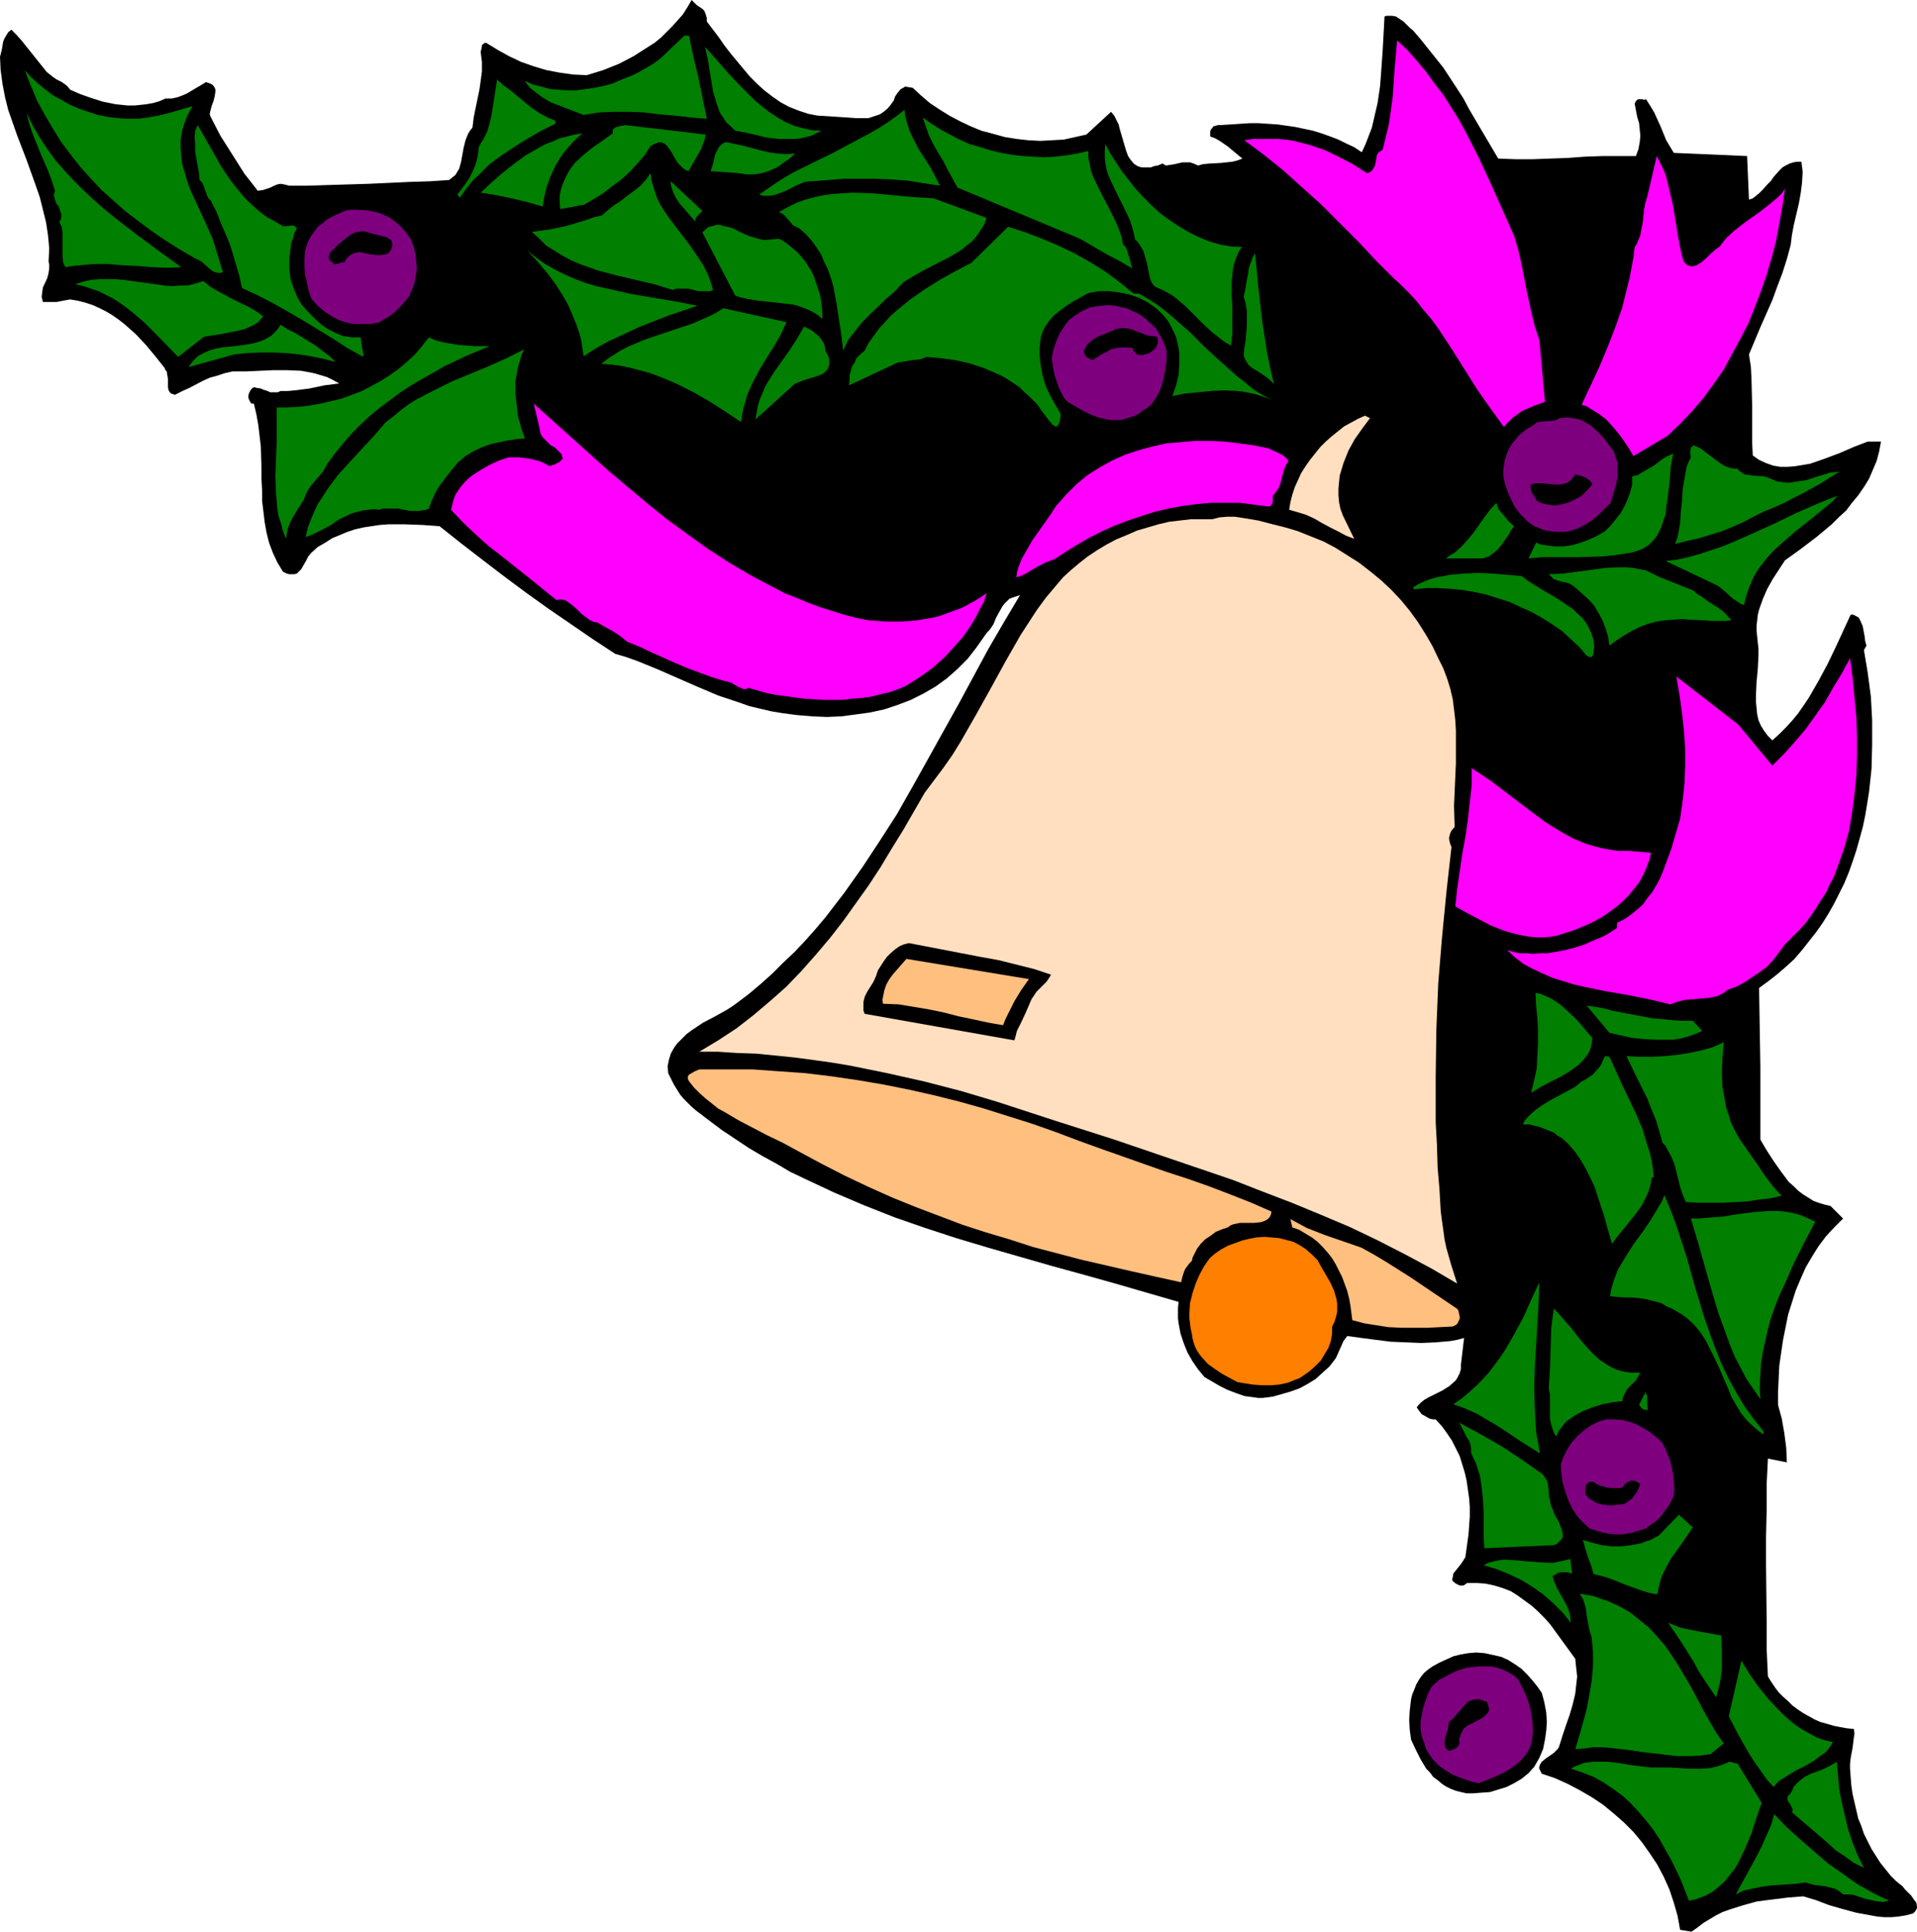 <?xml version="1.0" encoding="UTF-8" standalone="no"?>
<svg
   version="1.0"
   width="129.766mm"
   height="130.73mm"
   id="svg74"
   sodipodi:docname="Holly &amp; Bell Border 2.wmf"
   xmlns:inkscape="http://www.inkscape.org/namespaces/inkscape"
   xmlns:sodipodi="http://sodipodi.sourceforge.net/DTD/sodipodi-0.dtd"
   xmlns="http://www.w3.org/2000/svg"
   xmlns:svg="http://www.w3.org/2000/svg">
  <sodipodi:namedview
     id="namedview74"
     pagecolor="#ffffff"
     bordercolor="#000000"
     borderopacity="0.25"
     inkscape:showpageshadow="2"
     inkscape:pageopacity="0.0"
     inkscape:pagecheckerboard="0"
     inkscape:deskcolor="#d1d1d1"
     inkscape:document-units="mm" />
  <defs
     id="defs1">
    <pattern
       id="WMFhbasepattern"
       patternUnits="userSpaceOnUse"
       width="6"
       height="6"
       x="0"
       y="0" />
  </defs>
  <path
     style="fill:#000000;fill-opacity:1;fill-rule:evenodd;stroke:none"
     d="m 180.83,5.494 3.07,4.039 1.454,2.1 1.616,2.1 3.232,3.878 1.616,1.939 1.939,1.939 1.778,1.616 2.101,1.616 2.101,1.454 2.101,1.131 2.424,0.969 2.424,0.808 2.424,0.485 2.747,0.162 2.424,0.162 2.424,0.162 2.262,0.162 h 2.101 1.131 l 0.97,-0.323 0.97,-0.323 0.97,-0.323 0.97,-0.646 0.97,-0.808 0.808,-0.969 0.808,-1.131 0.323,-0.969 0.646,-0.969 0.808,-0.969 0.646,-0.323 0.485,-0.323 1.939,0.323 v 0 l 2.101,1.939 2.262,1.939 2.424,1.616 2.586,1.616 2.747,1.454 2.747,1.293 2.747,1.131 3.07,0.808 2.909,0.808 3.07,0.485 2.909,0.323 3.07,0.162 2.909,-0.162 3.07,-0.162 2.909,-0.646 2.909,-0.646 6.302,-5.817 0.808,0.969 0.485,0.969 0.646,1.293 0.323,1.293 0.808,2.747 0.808,2.747 0.485,1.293 0.646,0.969 0.808,0.969 0.97,0.646 0.485,0.162 0.646,0.162 h 0.646 0.808 0.808 l 0.808,-0.323 0.97,-0.162 1.131,-0.485 h 0.162 l 0.485,0.323 0.323,0.162 2.101,-0.323 2.101,-0.485 h 0.97 0.97 l 0.97,0.323 1.131,0.485 1.131,-0.323 1.454,-0.162 3.07,-0.162 3.07,-0.323 1.293,-0.323 1.293,-0.485 -0.808,-0.646 -0.97,-0.808 -1.939,-1.616 -2.101,-1.454 -1.131,-0.646 -1.293,-0.485 v -0.646 -0.646 l 0.162,-0.485 0.323,-0.323 0.323,-0.485 0.646,-0.162 0.485,-0.162 h 0.646 l 5.01,-0.323 2.424,-0.162 h 2.424 l 2.424,0.162 2.424,0.162 2.262,0.323 2.262,0.323 2.262,0.485 2.262,0.485 2.101,0.646 2.262,0.808 2.101,0.808 1.939,0.969 2.101,0.969 1.939,1.293 0.97,-2.1 0.808,-2.1 0.808,-2.1 0.485,-2.1 0.97,-4.201 0.646,-4.363 0.323,-4.363 0.323,-4.524 0.485,-8.887 0.485,-0.162 h 0.485 0.97 l 0.97,0.162 0.97,0.646 0.97,0.646 1.616,1.616 0.808,0.646 1.939,2.262 1.939,2.424 3.878,4.847 3.394,5.17 1.778,2.747 1.454,2.747 7.434,12.603 4.363,0.162 h 4.525 l 8.888,-0.323 4.363,-0.323 4.525,-0.162 h 4.202 4.363 l 0.646,-1.777 0.323,-1.777 0.162,-1.616 -0.162,-1.616 -0.162,-1.616 -0.485,-1.616 -0.646,-3.393 0.323,-0.646 0.323,-0.323 0.323,-0.162 h 0.323 0.323 0.323 l 0.485,0.162 0.485,-0.162 1.131,1.777 0.97,1.616 1.616,3.555 1.454,3.555 0.97,1.616 0.97,1.616 18.746,0.808 0.485,11.149 v 0 l 0.97,-0.323 0.808,-0.646 0.808,-0.646 0.808,-0.808 1.454,-1.616 0.808,-0.808 0.646,-0.969 1.454,-1.616 0.808,-0.808 0.808,-0.485 0.97,-0.485 0.97,-0.323 0.97,-0.162 h 1.131 l 0.162,1.293 0.162,1.293 -0.162,2.747 -0.323,2.585 -0.485,2.747 -0.646,2.747 -0.646,2.747 -0.485,2.585 -0.323,2.585 -0.97,3.555 -1.131,3.555 -1.293,3.393 -1.293,3.555 -3.07,6.948 -2.909,6.948 0.485,3.231 0.162,3.231 0.162,6.463 v 3.07 3.232 3.232 l 0.162,3.393 1.616,1.131 1.778,0.808 1.778,0.646 1.939,0.323 h 1.778 l 1.939,-0.162 1.939,-0.323 1.939,-0.323 3.717,-1.293 3.878,-1.454 3.717,-1.616 3.394,-1.293 h 3.394 l -0.485,2.585 -0.646,2.424 -0.97,2.262 -0.97,2.262 -1.293,2.1 -1.454,2.1 -1.616,1.939 -1.454,1.939 -1.939,1.777 -1.778,1.777 -3.878,3.232 -4.04,3.07 -4.04,2.908 -3.07,4.686 -1.454,2.585 -1.131,2.585 -0.97,2.747 -0.323,1.293 -0.162,1.454 -0.162,1.293 v 1.454 l 0.162,1.454 0.162,1.616 0.162,1.454 v 1.616 l -0.162,3.393 -0.162,1.777 -0.162,1.616 -0.162,3.555 v 1.616 l 0.162,1.616 0.162,1.616 0.323,1.454 0.646,1.454 0.808,1.293 0.97,1.293 1.131,1.131 1.778,-1.616 1.778,-1.777 1.616,-1.777 1.454,-1.777 1.454,-2.1 1.293,-1.939 2.424,-4.201 2.262,-4.201 2.101,-4.363 1.939,-4.201 1.939,-4.201 h 0.646 l 0.646,0.323 0.323,0.162 0.485,0.323 0.485,0.969 0.485,1.131 0.485,2.585 0.162,1.293 0.323,1.131 -0.646,1.131 0.97,5.817 0.808,6.14 0.323,5.978 v 6.301 l -0.162,6.14 -0.323,3.07 -0.323,2.908 -0.485,3.07 -0.485,2.908 -0.646,3.07 -0.808,2.908 -0.808,2.908 -0.97,2.908 -0.97,2.747 -1.131,2.747 -1.293,2.585 -1.293,2.585 -1.454,2.585 -1.616,2.585 -1.616,2.262 -1.778,2.262 -1.778,2.262 -1.939,2.262 -2.101,1.939 -2.262,1.939 -2.262,1.777 -2.424,1.777 0.162,10.179 0.162,9.856 v 9.533 9.21 l 1.616,2.747 1.778,2.747 1.939,2.747 1.939,2.585 1.293,1.131 1.131,1.131 1.293,0.969 1.293,0.808 1.293,0.808 1.293,0.485 1.616,0.485 1.454,0.323 3.232,3.232 -2.262,2.262 -2.101,2.262 -1.939,2.585 -1.616,2.585 -1.616,2.747 -1.293,2.908 -1.293,3.07 -0.97,3.07 -0.97,3.07 -0.646,3.231 -0.646,3.232 -0.485,3.232 -0.485,3.393 -0.162,3.393 -0.162,3.232 v 3.393 l 0.97,3.555 0.646,3.716 0.485,3.716 0.162,3.716 -4.848,-0.969 -0.323,6.463 v 6.625 l -0.162,6.948 v 7.109 l 0.162,14.38 v 7.271 l 0.323,6.948 0.808,1.293 0.97,1.454 0.97,1.293 1.131,1.131 1.293,1.131 1.131,1.131 1.293,0.969 1.454,0.969 1.454,0.808 1.454,0.808 1.454,0.646 1.778,0.485 1.616,0.485 1.616,0.323 1.778,0.323 1.778,0.162 0.162,1.131 -0.162,1.131 -0.323,2.585 -0.485,2.585 -0.162,1.454 v 1.293 l 0.323,4.201 0.323,2.262 0.97,4.201 0.485,2.1 0.808,1.939 0.646,1.939 0.97,1.939 0.97,1.939 1.131,1.777 1.131,1.777 1.293,1.616 1.293,1.616 1.454,1.454 1.616,1.293 0.646,0.808 0.808,0.808 0.808,0.808 0.646,0.969 0.646,0.808 0.162,0.969 v 0.323 l -0.162,0.485 -0.323,0.485 -0.485,0.485 -1.778,0.485 -1.939,0.323 -1.778,0.162 h -1.939 l -1.778,-0.162 -1.778,-0.323 -3.555,-0.646 -3.555,-0.969 -3.394,-0.969 -3.394,-1.293 -3.232,-0.969 -4.04,0.323 -3.878,0.485 -3.878,0.485 -3.555,0.969 -3.555,1.131 -1.778,0.646 -1.616,0.808 -1.616,0.969 -1.616,0.969 -1.454,1.131 -1.616,1.131 -2.909,-0.485 -0.646,-3.555 -0.97,-3.393 -1.131,-3.393 -1.454,-3.232 -1.616,-3.07 -1.939,-2.908 -1.939,-2.747 -2.262,-2.747 -2.424,-2.424 -2.586,-2.262 -2.747,-2.262 -2.909,-1.939 -3.07,-1.777 -3.07,-1.616 -3.232,-1.454 -3.394,-1.131 -0.323,-0.646 -0.323,-0.646 v -0.485 l 0.162,-0.485 0.162,-0.323 0.323,-0.485 0.97,-0.808 2.101,-1.454 0.97,-0.969 0.323,-0.485 0.162,-0.485 0.808,-2.585 0.808,-2.424 0.97,-2.747 0.808,-2.747 0.646,-2.747 0.323,-2.908 0.162,-1.454 -0.162,-1.454 -0.162,-1.454 -0.162,-1.616 -2.586,-3.555 -2.586,-3.555 -1.293,-1.777 -1.454,-1.616 -1.616,-1.616 -1.616,-1.454 -1.778,-1.293 -1.778,-1.293 -1.778,-1.131 -2.101,-0.808 -2.101,-0.646 -2.262,-0.485 -2.262,-0.162 h -2.424 l -0.485,0.323 -0.485,0.323 h -0.323 -0.646 l -0.97,-0.485 -0.808,-0.646 -0.162,-0.485 0.162,-0.485 0.162,-0.969 0.646,-0.808 0.646,-0.808 0.646,-0.808 0.646,-0.969 0.485,-0.808 0.162,-1.131 0.646,-4.686 0.162,-2.262 0.162,-2.262 v -2.424 l -0.162,-2.262 -0.323,-2.262 -0.323,-2.262 -0.485,-2.1 -0.646,-2.1 -0.646,-2.1 -0.97,-1.939 -0.97,-1.939 -1.293,-1.939 -1.293,-1.777 -1.616,-1.777 h -0.646 l -0.808,-0.162 -0.646,-0.323 -0.808,-0.485 -0.646,-0.323 -0.485,-0.646 -0.485,-0.646 -0.323,-0.485 0.485,-0.646 0.646,-0.646 0.808,-0.646 0.808,-0.485 1.939,-0.969 1.939,-0.969 1.778,-1.131 1.616,-1.454 0.485,-0.808 0.485,-0.969 0.323,-1.131 v -1.131 l 0.808,-6.786 -1.778,0.485 -1.778,0.323 -3.717,0.323 -3.717,0.162 -3.878,-0.162 -3.878,-0.162 -3.878,-0.485 -3.717,-0.485 -3.555,-0.485 -0.97,1.293 -0.646,1.454 -0.646,1.454 -0.646,1.454 -1.616,2.1 -1.778,1.616 -1.778,1.616 -2.101,1.293 -2.101,1.131 -2.262,0.808 -2.262,0.646 -2.262,0.646 -1.293,0.162 -1.293,0.162 h -1.131 l -1.131,-0.162 -2.424,-0.323 -2.262,-0.808 -2.101,-0.808 -1.939,-0.969 -1.939,-1.131 -1.939,-1.131 -1.616,-1.939 -1.454,-2.1 -1.293,-2.262 -0.97,-2.424 -0.808,-2.424 -0.485,-2.585 -0.162,-1.293 v -1.454 -1.293 l 0.162,-1.454 -16.16,-4.686 -8.08,-2.262 -8.242,-2.262 -16.322,-4.686 -8.08,-2.424 -7.918,-2.585 -7.918,-2.747 -7.757,-3.07 -7.595,-3.232 -7.595,-3.555 -3.717,-1.777 -3.555,-2.1 -3.555,-1.939 -3.555,-2.1 -3.394,-2.262 -3.394,-2.262 -3.232,-2.424 -3.394,-2.585 -1.131,-0.969 -0.97,-0.969 -0.97,-0.969 -0.97,-1.131 -0.808,-1.293 -0.808,-1.293 -1.454,-2.908 -0.162,-1.777 0.323,-1.616 0.485,-1.616 0.808,-1.454 0.808,-1.131 1.293,-1.293 1.131,-1.131 1.293,-0.969 2.909,-1.939 3.07,-1.616 1.454,-0.808 1.454,-0.808 1.293,-0.808 1.131,-0.808 3.232,-2.424 3.07,-2.585 3.07,-2.747 2.747,-2.747 2.909,-2.747 2.747,-2.908 2.586,-2.908 2.586,-3.07 4.848,-6.301 4.686,-6.625 4.363,-6.625 4.363,-6.786 4.04,-7.109 3.878,-6.948 7.918,-14.219 7.595,-14.057 4.04,-6.948 4.04,-6.786 -0.97,0.323 -0.97,0.323 -0.808,0.323 -0.646,0.646 -0.646,0.646 -0.485,0.646 -0.808,1.454 -0.808,1.454 -0.646,1.616 -0.97,1.454 -0.646,0.646 -0.485,0.646 -1.131,1.616 -1.131,1.616 -2.262,2.908 -2.586,2.585 -2.747,2.424 -2.909,2.1 -3.07,1.777 -3.232,1.616 -3.394,1.293 -3.394,1.131 -3.717,0.808 -3.555,0.485 -3.717,0.485 -3.717,0.162 -3.717,-0.162 -3.878,-0.323 -3.717,-0.485 -2.909,-0.485 -2.747,-0.646 -2.747,-0.646 -2.747,-0.969 -5.333,-1.777 -5.333,-2.262 -10.342,-4.524 -5.171,-2.1 -2.747,-0.969 -2.747,-0.808 -5.656,-3.716 -5.656,-3.878 -5.656,-3.878 -5.656,-4.039 -5.656,-4.201 -5.494,-4.201 -5.656,-4.363 -5.494,-4.363 -4.363,-0.323 -4.525,-0.162 h -4.202 l -2.262,0.162 -2.101,0.323 -2.101,0.323 -2.101,0.485 -1.939,0.646 -1.939,0.808 -1.939,0.808 -1.778,1.131 -1.939,1.131 -1.616,1.454 -0.808,0.969 -0.485,0.969 -0.646,1.131 -0.646,1.131 -0.808,0.808 -0.323,0.323 -0.646,0.162 h -0.646 -0.646 l -0.646,-0.162 -0.97,-0.485 -1.454,-2.424 -1.131,-2.424 -0.97,-2.585 -0.646,-2.585 -0.485,-2.747 -0.323,-2.747 -0.323,-2.585 v -2.747 l -0.162,-2.908 v -2.747 l -0.162,-5.494 -0.323,-2.747 -0.323,-2.747 -0.485,-2.747 -0.646,-2.747 h -0.323 -0.323 l -0.323,-0.485 -0.323,-0.646 -0.162,-0.646 0.162,-0.808 0.323,-0.646 0.323,-0.485 0.323,-0.323 0.485,-0.162 0.485,0.162 1.131,0.162 0.646,0.323 0.646,0.162 1.131,0.485 h 0.646 0.646 0.646 l 0.646,-0.323 h 1.778 l 1.939,-0.162 3.717,-0.485 3.878,-0.808 3.717,-0.485 -1.454,-0.808 -1.616,-0.808 -1.616,-0.485 -1.616,-0.485 -1.616,-0.323 -1.778,-0.323 -3.555,-0.162 h -3.555 l -3.555,0.162 -3.555,0.162 h -3.394 l -2.101,0.485 -1.939,0.646 -1.778,0.485 -1.778,0.808 -3.394,1.777 -1.778,0.808 -1.939,0.969 -0.485,-0.162 -0.485,-0.162 -0.323,-0.323 -0.323,-0.485 -0.162,-0.808 v -2.1 l -0.162,-0.969 -0.162,-0.969 -0.323,-0.323 -0.162,-0.485 -2.424,-3.07 -2.424,-2.908 -2.586,-2.747 -2.909,-2.585 -1.454,-1.131 -1.616,-1.131 -1.616,-0.969 -1.616,-0.808 -1.778,-0.808 -1.939,-0.646 -1.939,-0.485 -1.939,-0.323 -1.778,0.323 -1.616,0.323 h -1.778 -1.778 l -0.162,-0.646 -0.162,-0.646 0.162,-1.293 0.162,-1.131 1.131,-2.424 0.323,-1.293 0.162,-1.293 v -0.808 l -0.162,-0.808 0.162,-3.393 -0.323,-3.393 -0.485,-3.231 -0.808,-3.231 -0.808,-3.231 L 9.05,47.18 6.787,40.878 4.363,34.577 3.232,31.346 2.101,28.114 1.293,24.883 0.646,21.489 0.162,17.935 0,14.542 0.485,12.603 0.808,10.664 1.131,9.856 1.616,9.048 2.101,8.24 2.909,7.594 4.202,8.887 l 1.293,1.454 2.586,3.231 2.586,3.231 1.293,1.616 1.616,1.293 0.97,0.646 0.646,0.323 0.646,0.323 1.131,0.808 0.485,0.485 0.485,0.646 2.586,1.131 2.747,0.969 3.07,0.969 3.232,0.646 3.07,0.323 h 1.778 l 1.616,-0.162 1.454,-0.162 1.778,-0.323 1.616,-0.485 1.454,-0.646 h 1.616 l 1.454,-0.323 1.293,-0.485 1.131,-0.485 2.424,-1.454 1.131,-0.646 1.293,-0.808 0.97,0.323 0.646,0.323 0.323,0.323 0.323,0.485 0.162,0.485 v 0.485 l -0.162,1.131 -0.323,1.293 -0.485,1.293 -0.323,1.293 -0.162,0.646 0.162,0.646 2.586,5.009 3.07,4.847 3.07,4.847 1.778,2.262 1.616,2.1 1.293,-0.162 0.97,-0.323 0.97,-0.323 0.97,-0.485 0.808,-0.323 0.808,-0.162 0.97,0.162 0.646,0.162 0.646,0.162 h 4.686 l 5.01,-0.162 5.333,-0.162 5.333,-0.162 10.504,-0.485 5.171,-0.162 4.848,-0.323 0.808,-0.646 0.808,-0.646 0.485,-0.808 0.485,-0.808 0.485,-1.777 0.323,-1.777 0.323,-1.777 0.485,-1.939 0.323,-0.808 0.323,-0.808 0.485,-0.808 0.646,-0.808 0.323,-2.585 0.485,-2.424 0.97,-4.686 0.323,-2.262 0.323,-2.424 v -2.424 l -0.162,-1.293 -0.162,-1.293 0.162,-0.646 0.162,-0.808 v -0.323 l 0.323,-0.162 0.323,-0.323 h 0.485 l 2.909,1.777 2.909,1.616 3.07,1.454 3.232,1.131 3.232,0.969 3.394,0.646 3.394,0.485 3.555,0.162 4.202,-1.293 4.04,-1.616 3.717,-1.939 1.778,-1.131 1.778,-1.131 1.778,-1.131 1.616,-1.293 1.454,-1.454 1.454,-1.454 1.454,-1.616 1.293,-1.454 L 175.821,1.939 176.952,0 l 1.293,1.293 1.454,0.969 0.485,0.485 0.323,0.808 0.323,0.969 z"
     id="path1" />
  <path
     style="fill:#007f00;fill-opacity:1;fill-rule:evenodd;stroke:none"
     d="m 176.305,9.21 1.131,5.494 1.293,5.332 2.101,10.341 -4.04,-0.323 -4.202,-0.485 -3.878,-0.323 -3.878,-0.485 -3.878,-0.162 h -3.878 l -3.878,0.162 -1.939,0.323 -1.939,0.323 -4.202,-1.616 -2.101,-0.808 -2.101,-0.808 -1.939,-1.131 -1.778,-1.293 -1.616,-1.293 -0.646,-0.808 -0.646,-0.969 2.101,0.969 2.101,0.485 2.262,0.646 2.101,0.162 2.262,0.162 h 2.424 l 2.262,-0.323 2.262,-0.323 2.424,-0.485 2.262,-0.646 2.262,-0.969 2.101,-0.808 2.101,-0.969 1.939,-1.131 1.939,-1.131 1.778,-1.293 6.302,-5.978 z"
     id="path2" />
  <path
     style="fill:#ff00ff;fill-opacity:1;fill-rule:evenodd;stroke:none"
     d="m 387.355,60.267 0.97,3.231 0.808,3.393 1.293,6.625 1.454,6.786 0.808,3.231 1.131,3.393 v -0.162 l 1.454,15.996 -3.07,1.131 -1.454,0.646 -1.454,0.646 -1.293,0.969 -1.131,0.808 -1.131,1.131 -0.97,1.131 -1.616,-2.262 -1.778,-2.424 -3.394,-4.847 -6.626,-10.502 -3.394,-5.17 -1.778,-2.424 -1.939,-2.262 -1.778,-2.262 -1.939,-2.1 -1.939,-1.939 -2.101,-1.939 -4.525,-4.524 -4.525,-4.847 -4.686,-4.686 -4.686,-4.686 -4.848,-4.363 -4.848,-4.363 -5.01,-4.039 -5.01,-3.716 2.262,-0.323 h 2.101 2.101 2.101 l 2.101,0.162 1.939,0.323 1.939,0.485 1.939,0.485 1.939,0.646 1.939,0.646 3.717,1.777 3.717,1.939 3.555,2.262 0.646,-0.162 0.485,-0.323 0.323,-0.323 0.162,-0.323 0.485,-0.808 0.162,-0.969 0.162,-0.808 0.162,-0.969 0.485,-0.646 0.485,-0.323 0.485,-0.323 0.808,-3.231 0.808,-3.393 0.485,-3.393 0.485,-3.555 0.485,-7.109 0.646,-7.271 2.586,2.424 2.424,2.747 2.424,2.908 2.101,2.908 2.262,2.908 1.939,3.07 1.939,3.07 1.778,3.231 3.394,6.625 3.07,6.625 z"
     id="path3" />
  <path
     style="fill:#007f00;fill-opacity:1;fill-rule:evenodd;stroke:none"
     d="m 210.241,33.446 -1.454,0.646 -1.293,0.646 -1.293,0.323 -1.293,0.323 -1.454,0.162 h -1.454 -2.747 l -2.909,-0.323 -2.747,-0.646 -2.747,-0.646 -2.747,-0.485 -1.131,-1.131 -1.131,-0.969 -0.808,-1.293 -0.808,-1.131 -0.485,-1.293 -0.485,-1.454 -0.808,-2.747 -0.485,-2.908 -0.485,-2.908 -0.485,-2.908 -0.646,-2.747 1.454,1.616 1.454,1.616 3.07,3.555 3.394,3.555 3.394,3.393 1.939,1.616 1.939,1.454 1.939,1.293 1.939,1.131 2.262,0.969 2.262,0.646 2.262,0.485 z"
     id="path4" />
  <path
     style="fill:#007f00;fill-opacity:1;fill-rule:evenodd;stroke:none"
     d="m 43.147,28.922 6.141,-1.777 -1.293,2.262 -0.808,2.1 -0.646,2.1 -0.323,2.262 v 2.1 l 0.162,2.1 0.323,2.262 0.646,2.1 0.646,2.262 0.808,2.1 1.939,4.201 1.939,4.201 1.778,4.039 2.586,8.402 -0.646,0.162 H 55.914 L 54.944,69.639 54.136,69.154 53.328,68.508 51.55,66.892 50.581,66.407 49.611,65.923 45.733,63.66 42.178,61.398 38.622,58.975 35.39,56.551 31.997,53.966 29.088,51.381 26.018,48.634 23.27,45.726 20.523,42.656 18.099,39.586 15.675,36.354 13.574,32.961 11.474,29.407 9.534,25.852 7.918,21.974 6.302,17.935 7.918,19.712 l 1.778,1.616 1.939,1.616 1.939,1.454 2.101,1.131 2.262,1.293 2.262,0.969 2.424,0.808 2.424,0.808 2.424,0.485 2.586,0.323 2.586,0.162 h 2.586 l 2.586,-0.323 2.747,-0.485 z"
     id="path5" />
  <path
     style="fill:#007f00;fill-opacity:1;fill-rule:evenodd;stroke:none"
     d="m 142.046,30.861 v 0.808 l -3.555,1.777 -3.394,1.939 -3.394,2.1 -3.394,2.262 -3.07,2.262 -2.747,2.747 -1.454,1.293 -1.131,1.454 -1.131,1.454 -1.131,1.616 -0.646,-0.808 2.101,-2.747 0.97,-1.454 0.808,-1.616 0.646,-1.454 0.485,-1.616 0.323,-1.616 0.162,-1.616 0.485,-0.969 0.646,-0.969 0.97,-1.939 0.646,-2.1 0.485,-2.1 1.454,-9.21 1.616,1.454 1.778,1.293 3.717,3.07 1.778,1.454 1.939,1.293 2.101,1.131 z"
     id="path6" />
  <path
     style="fill:#007f00;fill-opacity:1;fill-rule:evenodd;stroke:none"
     d="m 240.461,47.503 -4.202,-0.646 -4.04,-0.646 -4.202,-0.323 -4.04,-0.162 h -3.878 -4.202 l -4.04,0.323 -4.202,0.323 h -0.808 l -0.97,0.162 -1.616,0.646 -3.232,1.616 -1.616,0.646 -1.454,0.485 -0.97,0.162 h -0.808 -0.97 l -0.97,-0.323 2.101,-1.454 2.101,-1.454 2.262,-1.454 2.262,-1.293 4.848,-2.424 5.01,-2.424 4.848,-2.585 4.848,-2.585 2.262,-1.293 2.262,-1.454 2.262,-1.616 2.101,-1.616 0.162,1.454 0.323,1.293 0.808,2.585 1.131,2.424 1.293,2.424 2.909,4.524 1.293,2.424 z"
     id="path7" />
  <path
     style="fill:#007f00;fill-opacity:1;fill-rule:evenodd;stroke:none"
     d="m 46.379,68.346 -3.717,0.162 -3.717,-0.162 -3.717,-0.323 -3.717,-0.162 -3.878,-0.323 h -3.717 l -3.555,0.323 -1.778,0.162 -1.778,0.323 -0.323,-0.485 -0.323,-0.646 -0.162,-1.454 v -1.454 -1.616 -1.616 -1.454 l -0.162,-1.454 -0.323,-0.646 -0.323,-0.808 0.323,-0.485 0.162,-0.485 V 55.259 54.774 l -0.323,-0.969 -0.323,-0.969 -0.646,-0.808 -0.323,-0.969 -0.323,-1.131 0.162,-0.485 0.162,-0.646 -0.808,-2.585 -0.97,-2.585 -2.101,-4.847 -1.939,-4.847 -0.808,-2.424 -0.646,-2.585 1.616,3.231 1.778,3.07 1.939,2.908 2.101,2.908 2.262,2.585 2.424,2.585 2.424,2.424 2.586,2.424 2.747,2.424 2.586,2.1 5.656,4.363 5.656,4.201 z"
     id="path8" />
  <path
     style="fill:#007f00;fill-opacity:1;fill-rule:evenodd;stroke:none"
     d="m 278.436,38.616 v 1.616 l 0.323,1.616 0.323,1.616 0.485,1.454 1.293,2.747 1.454,2.908 1.454,2.747 1.454,2.908 0.646,1.454 0.646,1.616 0.485,1.454 0.323,1.777 0.646,0.646 0.323,0.646 0.485,1.616 0.485,1.616 0.162,0.808 0.323,0.808 -1.454,-0.808 -1.616,-0.969 -3.394,-1.777 -6.949,-4.039 -31.35,-13.088 -2.424,-4.363 -1.131,-2.262 -1.293,-2.1 -1.293,-2.262 -1.131,-2.262 -0.808,-2.262 -0.808,-2.424 2.262,1.616 2.262,1.454 2.424,1.293 2.424,1.293 2.586,1.131 2.747,0.808 2.586,0.808 2.747,0.646 2.747,0.485 2.747,0.323 2.747,0.162 2.909,0.162 2.747,-0.162 2.747,-0.323 2.909,-0.485 z"
     id="path9" />
  <path
     style="fill:#007f00;fill-opacity:1;fill-rule:evenodd;stroke:none"
     d="m 72.397,57.844 h 0.97 l 1.131,-0.162 h 0.485 l 0.323,0.162 0.323,0.162 0.323,0.485 -0.646,1.131 -0.323,1.293 -0.485,1.293 -0.162,1.293 -0.323,2.585 v 2.747 l 0.323,2.585 0.808,2.424 0.485,1.131 0.485,1.131 0.646,1.131 0.646,0.969 1.616,1.777 1.616,1.616 1.616,1.454 1.616,1.131 1.939,0.969 1.939,0.808 1.131,0.162 1.131,0.162 h 1.131 1.131 l 0.162,1.293 0.162,1.293 0.323,1.293 v 1.131 L 88.88,89.028 85.163,86.604 77.73,82.08 73.851,79.818 70.134,77.717 66.094,75.617 61.893,73.678 61.246,70.608 60.438,67.861 59.63,65.115 58.822,62.529 57.691,59.783 56.56,57.197 55.429,54.289 53.974,51.381 53.328,50.734 l -0.323,-0.646 -0.485,-1.293 -0.485,-1.454 -0.323,-0.646 -0.646,-0.646 -0.162,-1.777 -0.323,-1.777 -0.646,-3.716 v -1.939 l -0.162,-1.777 0.162,-1.616 0.646,-1.454 1.939,3.393 2.101,3.716 2.101,3.716 2.424,3.555 1.293,1.616 1.454,1.777 1.454,1.616 1.616,1.454 1.616,1.454 1.778,1.293 2.101,1.131 z"
     id="path10" />
  <path
     style="fill:#007f00;fill-opacity:1;fill-rule:evenodd;stroke:none"
     d="m 180.507,34.415 -0.162,1.131 -0.485,1.293 -0.485,1.293 -0.646,1.131 -1.293,2.262 -1.293,2.262 -0.808,-0.323 -0.646,-0.485 -0.646,-0.646 -0.646,-0.646 -0.97,-1.616 -0.808,-1.454 -0.485,-0.646 -0.485,-0.646 -0.485,-0.485 -0.646,-0.323 -0.646,-0.162 -0.646,0.162 -0.808,0.323 -0.97,0.485 -1.454,2.262 -1.939,2.262 -1.939,2.1 -2.101,1.939 -2.424,1.777 -2.262,1.777 -2.424,1.454 -2.424,1.454 -6.141,1.131 -0.162,-1.777 v -1.616 l 0.323,-1.616 0.485,-1.454 0.646,-1.454 0.646,-1.293 0.808,-1.293 0.97,-1.293 2.262,-2.1 2.424,-1.939 2.586,-1.777 2.424,-1.777 v -0.646 l 0.162,-0.485 0.485,-0.323 0.323,-0.162 1.293,-0.323 h 0.485 l 0.485,-0.162 z"
     id="path11" />
  <path
     style="fill:#007f00;fill-opacity:1;fill-rule:evenodd;stroke:none"
     d="m 148.995,34.092 -1.939,1.777 -1.939,2.1 -1.616,2.1 -1.454,2.424 -1.131,2.424 -0.97,2.585 -0.646,2.585 -0.485,2.747 -3.878,-1.131 -4.04,-0.969 -3.878,-0.808 -4.04,-0.646 2.586,-2.424 2.747,-2.424 3.07,-2.424 3.07,-2.262 3.394,-1.939 1.778,-0.969 1.778,-0.646 1.778,-0.808 1.939,-0.485 1.939,-0.485 z"
     id="path12" />
  <path
     style="fill:#007f00;fill-opacity:1;fill-rule:evenodd;stroke:none"
     d="m 203.454,39.263 -1.454,1.293 -1.616,1.131 -1.616,1.131 -1.778,0.808 -1.939,0.646 -2.101,0.323 h -2.101 l -2.101,-0.323 -6.949,-0.485 0.323,-0.969 0.323,-0.969 0.485,-2.262 0.485,-0.969 0.485,-0.969 0.808,-0.808 0.485,-0.323 0.646,-0.162 2.262,0.485 2.262,0.485 4.202,1.131 2.101,0.485 2.101,0.323 2.262,0.162 z"
     id="path13" />
  <path
     style="fill:#007f00;fill-opacity:1;fill-rule:evenodd;stroke:none"
     d="m 317.705,63.176 -0.808,1.293 -0.646,1.454 -0.485,1.454 -0.323,1.454 -0.162,1.616 -0.162,1.616 v 3.231 l 0.162,3.393 v 1.616 5.009 l -0.162,1.454 -0.162,1.616 -1.454,-0.808 -1.131,-0.808 -2.424,-1.939 -2.262,-2.1 -2.101,-2.1 -2.262,-2.262 -2.262,-1.939 -1.293,-0.969 -1.454,-0.808 -1.293,-0.646 -1.454,-0.646 -0.485,-0.485 -0.485,-0.646 -0.485,-1.454 -0.323,-1.616 -0.323,-1.777 -0.485,-1.616 -0.485,-1.616 -0.485,-0.808 -0.485,-0.808 -0.485,-0.646 -0.646,-0.646 -0.323,-1.616 -0.485,-1.777 -0.485,-1.454 -0.646,-1.454 -1.454,-2.908 -1.454,-2.908 -1.293,-2.747 -0.646,-1.454 -0.485,-1.454 -0.323,-1.616 -0.162,-1.616 v -1.616 l 0.162,-1.777 1.293,2.424 1.454,2.262 1.454,2.262 1.778,2.262 1.778,2.262 1.939,2.1 2.101,2.1 2.101,1.939 2.424,1.777 2.424,1.616 2.424,1.454 2.586,1.293 2.747,1.131 2.747,0.808 2.747,0.485 z"
     id="path14" />
  <path
     style="fill:#ff00ff;fill-opacity:1;fill-rule:evenodd;stroke:none"
     d="m 430.664,66.73 0.485,0.646 0.646,0.485 0.485,0.162 0.646,0.162 0.485,-0.162 0.646,-0.162 1.293,-0.808 1.131,-0.969 1.131,-1.131 1.293,-1.131 1.131,-0.808 0.808,-1.131 0.97,-1.131 1.939,-1.777 2.262,-1.777 2.262,-1.616 2.262,-1.616 2.262,-1.777 2.101,-1.777 0.97,-0.969 0.808,-1.131 -0.646,4.363 -0.808,4.524 -0.808,4.363 -1.131,4.363 -1.293,4.363 -1.454,4.201 -1.616,4.201 -1.616,4.039 -2.101,4.039 -2.101,3.878 -2.101,3.878 -2.586,3.716 -2.586,3.555 -2.909,3.393 -3.07,3.232 -3.232,3.07 -8.726,5.17 -1.131,-1.939 -1.293,-1.939 -1.293,-1.777 -1.616,-1.939 -1.616,-1.777 -1.939,-1.454 -2.101,-1.293 -0.97,-0.646 -1.293,-0.323 4.525,-9.694 2.101,-5.009 1.939,-5.009 1.778,-5.009 1.293,-5.17 0.646,-2.585 0.97,-5.17 0.323,-2.747 0.485,-0.646 0.323,-0.808 0.646,-1.616 0.323,-1.777 0.323,-1.616 0.323,-3.231 0.323,-1.616 0.485,-1.616 2.424,-10.341 0.646,1.293 0.808,1.616 0.646,1.454 0.485,1.616 0.808,3.393 0.808,3.393 1.131,7.109 0.646,3.555 z"
     id="path15" />
  <path
     style="fill:#007f00;fill-opacity:1;fill-rule:evenodd;stroke:none"
     d="m 182.446,74.163 -0.646,0.323 h -0.646 -1.293 -1.131 l -1.293,-0.323 -1.293,-0.323 h -1.293 -1.293 -0.646 l -0.808,0.323 -4.686,-1.454 -4.848,-1.131 -4.848,-1.131 -4.848,-1.293 -2.262,-0.808 -2.262,-0.808 -2.262,-0.969 -2.101,-1.131 -2.101,-1.293 -2.101,-1.293 -1.778,-1.777 -1.939,-1.777 2.424,-0.323 2.262,-0.323 2.424,-0.485 2.101,-0.485 4.363,-1.293 2.262,-0.808 2.101,-0.485 1.454,-1.293 1.616,-1.293 1.778,-1.131 1.616,-1.293 1.778,-1.293 1.616,-1.293 1.454,-1.616 1.131,-1.616 0.323,2.262 0.646,2.1 0.646,1.939 0.97,1.939 1.131,1.777 1.131,1.616 2.586,3.393 2.586,3.393 2.424,3.555 1.131,1.777 0.97,1.939 0.808,2.1 z"
     id="path16" />
  <path
     style="fill:#007f00;fill-opacity:1;fill-rule:evenodd;stroke:none"
     d="m 179.699,53.966 -0.646,0.646 -0.646,0.646 -0.485,0.646 v 0.323 0.485 l -2.101,-2.424 -2.101,-2.424 -0.808,-1.293 -0.646,-1.293 -0.485,-1.454 -0.162,-0.808 v -0.646 z"
     id="path17" />
  <path
     style="fill:#007f00;fill-opacity:1;fill-rule:evenodd;stroke:none"
     d="m 252.419,55.743 -0.646,1.777 -0.97,1.454 -0.97,1.454 -1.131,1.293 -1.293,0.969 -1.293,1.131 -2.909,1.777 -6.302,3.231 -2.909,1.616 -2.909,1.777 -2.101,2.262 -2.262,1.939 -4.202,4.039 -1.939,1.939 -1.778,2.262 -1.778,2.262 -0.646,1.293 -0.646,1.454 -0.485,-4.039 -0.646,-4.201 -0.646,-4.201 -0.808,-4.201 -0.646,-2.1 -0.646,-1.939 -0.97,-1.939 -0.808,-1.939 -1.131,-1.777 -1.293,-1.777 -1.454,-1.616 -1.616,-1.454 -0.97,-0.485 -0.646,-0.323 -1.131,-1.293 -1.131,-1.293 -0.646,-0.485 -0.808,-0.323 2.262,-1.293 2.262,-1.131 2.262,-0.808 2.424,-0.646 2.262,-0.485 2.424,-0.323 2.424,-0.162 2.586,-0.162 5.01,0.162 5.171,0.485 5.171,0.485 5.333,0.323 z"
     id="path18" />
  <path
     style="fill:#7f007f;fill-opacity:1;fill-rule:evenodd;stroke:none"
     d="m 105.201,61.398 0.646,1.777 0.485,1.939 0.162,1.939 0.162,1.777 -0.323,1.939 -0.323,1.777 -0.646,1.616 -0.808,1.777 -1.616,1.939 -1.778,1.777 -0.97,0.808 -0.97,0.646 -1.131,0.646 -0.97,0.646 -1.293,0.323 -1.293,0.162 H 93.243 91.95 90.819 L 89.526,82.726 87.264,82.08 85.163,81.111 83.224,79.818 81.285,78.202 79.669,76.425 79.022,74.486 l -0.485,-2.1 -0.485,-2.1 -0.162,-2.1 v -2.1 l 0.162,-1.939 0.646,-2.1 0.485,-0.969 0.485,-0.808 0.808,-1.131 0.808,-1.131 1.131,-0.808 1.131,-0.969 1.131,-0.646 1.293,-0.646 2.586,-1.131 1.454,-0.162 h 1.293 l 2.586,0.162 2.424,0.485 1.131,0.323 0.97,0.485 1.131,0.485 0.97,0.646 1.778,1.454 1.616,1.777 z"
     id="path19" />
  <path
     style="fill:#007f00;fill-opacity:1;fill-rule:evenodd;stroke:none"
     d="m 199.253,61.075 1.293,0.646 1.293,0.969 1.131,0.969 1.131,0.969 0.97,1.131 0.97,1.131 0.808,1.293 0.808,1.293 0.646,1.454 0.485,1.454 0.485,1.454 0.485,1.454 0.323,1.616 0.162,1.454 0.162,1.616 v 1.616 l -1.131,-0.969 -1.293,-0.808 -1.293,-0.646 -1.293,-0.485 -1.293,-0.485 -1.454,-0.323 -2.747,-0.323 -2.909,-0.323 -3.07,-0.323 -2.909,-0.485 -1.454,-0.323 -1.454,-0.485 -8.403,-16.157 0.808,-0.808 0.808,-0.646 0.97,-0.162 0.97,-0.323 h 0.97 l 0.97,0.323 0.97,0.162 1.131,0.323 1.939,0.969 2.101,0.969 2.101,0.646 1.131,0.323 0.97,0.162 z"
     id="path20" />
  <path
     style="fill:#007f00;fill-opacity:1;fill-rule:evenodd;stroke:none"
     d="m 290.072,75.132 h 1.454 l 2.424,1.454 2.262,1.454 2.101,1.616 2.101,1.777 4.04,3.555 3.878,3.878 4.04,3.716 4.202,3.716 2.101,1.616 2.101,1.777 2.424,1.454 2.424,1.293 -1.454,-0.646 -1.454,-0.485 -1.616,-0.485 -1.454,-0.323 -1.616,-0.323 -1.616,-0.162 -3.232,-0.162 -3.394,0.162 -3.232,0.323 -3.394,0.323 -3.232,0.646 0.97,-2.747 0.646,-2.747 0.162,-2.747 v -1.293 -1.454 l -0.162,-1.293 -0.323,-1.454 -0.323,-1.293 -0.485,-1.131 -0.646,-1.293 -0.646,-1.293 -0.808,-1.131 -0.97,-1.131 -1.778,-1.616 -2.101,-1.454 -2.262,-1.131 -2.424,-0.808 -2.424,-0.485 -2.586,-0.323 h -2.747 l -2.586,0.485 -1.778,0.969 -0.808,0.485 -0.97,0.485 -1.778,1.131 -1.778,1.293 -1.616,1.293 -1.454,1.616 -0.646,0.969 -0.485,0.808 -0.485,1.131 -0.323,0.969 -0.323,2.585 v 2.424 l 0.323,2.747 0.485,2.424 0.808,2.585 1.131,2.424 1.293,2.262 1.293,2.262 v 0.808 l -0.162,0.969 -0.323,0.969 -0.323,0.323 -0.323,0.323 -0.97,-0.646 -0.808,-0.969 -1.616,-2.1 -1.454,-2.1 -0.97,-0.969 -0.97,-0.969 -1.293,-1.131 -1.293,-1.293 -1.454,-0.969 -1.454,-0.969 -1.616,-0.969 -1.454,-0.646 -3.394,-1.454 -3.555,-1.131 -3.555,-0.808 -3.717,-0.485 -3.555,-0.323 -0.808,0.323 -0.97,0.323 -1.778,0.162 -1.939,0.323 -1.939,0.323 -12.443,5.817 0.162,-1.293 v -1.293 l 0.323,-1.131 0.323,-1.131 0.646,-0.969 0.485,-1.131 0.97,-0.969 1.131,-0.969 0.97,-1.939 1.293,-1.777 1.293,-1.777 1.454,-1.616 1.454,-1.616 1.616,-1.454 1.778,-1.454 1.778,-1.454 3.717,-2.585 3.878,-2.424 4.04,-2.262 4.04,-2.1 9.373,-9.21 4.525,1.454 4.202,1.616 4.202,1.777 4.04,1.939 4.04,2.262 3.878,2.424 3.717,2.747 z"
     id="path21" />
  <path
     style="fill:#000000;fill-opacity:1;fill-rule:evenodd;stroke:none"
     d="m 99.707,64.468 -0.646,0.485 -0.808,0.162 -0.808,0.162 h -0.808 l -1.616,-0.162 -1.616,-0.323 -1.454,-0.323 -0.808,0.162 -0.646,0.162 -0.646,0.323 -0.646,0.485 -0.646,0.646 -0.485,0.969 -0.485,-0.162 -0.485,0.162 -0.808,0.323 h -0.323 l -0.323,0.162 -0.323,-0.162 -0.162,-0.323 -0.485,-0.323 -0.323,-0.323 -0.323,-0.646 0.162,-0.485 0.162,-0.646 0.485,-0.646 1.131,-0.969 0.323,-0.485 1.616,-1.293 1.616,-1.293 0.97,-0.485 1.131,-0.323 0.97,-0.162 1.293,0.162 0.323,0.162 0.485,0.162 1.293,0.323 1.293,0.323 1.293,0.323 0.485,0.162 0.485,0.323 0.485,0.323 0.162,0.323 0.162,0.646 v 0.485 l -0.162,0.646 z"
     id="path22" />
  <path
     style="fill:#007f00;fill-opacity:1;fill-rule:evenodd;stroke:none"
     d="m 178.406,78.202 -7.595,2.585 -7.434,2.908 -3.717,1.777 -3.555,1.616 -3.555,1.939 -3.232,2.1 -0.323,-2.1 -0.323,-2.1 -0.485,-1.777 -0.646,-1.939 -1.454,-3.555 -0.808,-1.777 -0.97,-1.777 -1.939,-3.07 -2.262,-3.07 -2.586,-3.07 -2.586,-2.747 2.262,1.777 2.262,1.616 2.586,1.454 2.586,1.293 2.586,1.131 2.586,0.969 2.747,0.808 2.909,0.646 5.656,1.293 5.656,0.969 5.818,0.969 z"
     id="path23" />
  <path
     style="fill:#007f00;fill-opacity:1;fill-rule:evenodd;stroke:none"
     d="m 325.947,98.238 -0.97,-0.969 -0.97,-0.808 -2.424,-1.616 -1.131,-0.646 -1.131,-0.969 -0.646,-1.131 -0.323,-0.646 -0.162,-0.646 0.162,-1.777 0.323,-1.777 0.323,-3.878 V 81.434 79.495 l -0.323,-1.939 -0.485,-1.616 0.323,-1.454 0.485,-2.908 0.323,-1.616 0.162,-1.293 0.485,-1.454 0.485,-1.293 0.646,-1.131 0.808,8.402 0.97,8.563 0.646,4.201 0.646,4.201 0.808,4.039 z"
     id="path24" />
  <path
     style="fill:#007f00;fill-opacity:1;fill-rule:evenodd;stroke:none"
     d="m 52.035,71.901 1.778,1.454 1.939,1.131 3.878,2.1 4.04,1.939 1.939,1.131 1.778,1.293 -0.646,0.646 -0.646,0.808 -0.808,0.485 -0.808,0.485 -1.939,0.808 -1.939,0.485 -4.202,0.808 -2.101,0.323 -2.101,0.323 -6.626,5.17 -5.818,-5.978 -2.909,-2.908 -3.07,-2.585 -1.616,-1.293 -1.616,-1.131 -1.778,-1.131 -1.616,-0.808 -1.939,-0.969 -1.939,-0.646 -1.939,-0.646 -2.101,-0.485 1.939,-0.646 2.101,-0.485 2.101,-0.162 h 2.101 2.101 l 1.939,0.162 8.403,1.131 1.939,0.323 2.101,0.162 2.101,-0.162 h 1.939 l 1.939,-0.485 z"
     id="path25" />
  <path
     style="fill:#7f007f;fill-opacity:1;fill-rule:evenodd;stroke:none"
     d="m 298.475,89.836 v 2.262 l -0.323,2.424 -0.485,2.424 -0.646,2.262 -0.485,1.131 -0.646,1.131 -0.646,0.969 -0.646,0.969 -0.97,0.808 -0.97,0.646 -1.131,0.808 -1.131,0.646 -1.293,0.485 -1.293,0.323 -1.131,0.323 h -1.131 -1.293 l -0.97,-0.162 -2.262,-0.485 -2.101,-0.808 -1.939,-0.969 -3.878,-2.262 -0.97,-1.131 -0.646,-1.293 -0.646,-1.293 -0.485,-1.454 -0.485,-1.454 -0.323,-1.454 -0.485,-3.07 0.485,-2.262 0.646,-1.939 0.808,-1.939 1.131,-1.777 1.131,-1.616 1.616,-1.293 1.778,-1.131 2.101,-0.969 1.616,-0.323 1.616,-0.162 1.616,-0.162 1.616,0.162 1.454,0.323 1.616,0.323 1.293,0.646 1.454,0.646 1.293,0.808 1.131,0.969 1.131,0.969 1.131,1.131 0.808,1.293 0.808,1.454 0.646,1.454 z"
     id="path26" />
  <path
     style="fill:#007f00;fill-opacity:1;fill-rule:evenodd;stroke:none"
     d="m 201.192,82.403 -1.454,3.231 -1.778,3.07 -0.97,1.454 -0.97,1.616 -1.778,2.908 -1.616,3.07 -1.454,3.231 -0.485,1.777 -0.485,1.616 -0.323,1.777 -0.323,1.777 -3.878,-2.585 -4.04,-2.585 -4.202,-2.424 -4.525,-2.262 -2.262,-0.969 -2.424,-0.969 -2.262,-0.808 -2.424,-0.646 -2.424,-0.646 -2.424,-0.485 -2.424,-0.323 -2.424,-0.162 1.616,-1.293 1.778,-1.131 1.778,-1.131 1.939,-0.969 3.878,-1.616 4.202,-1.454 8.242,-2.747 4.04,-1.777 1.939,-0.969 1.778,-1.131 z"
     id="path27" />
  <path
     style="fill:#007f00;fill-opacity:1;fill-rule:evenodd;stroke:none"
     d="M 85.81,92.582 82.739,91.775 79.507,91.128 76.437,90.643 73.205,90.32 69.811,90.159 h -3.232 l -3.394,0.162 -3.232,0.323 -11.635,3.231 0.485,-0.808 0.646,-0.808 1.131,-1.131 1.454,-0.808 1.454,-0.646 1.616,-0.485 1.616,-0.323 3.394,-0.323 3.394,-0.485 1.616,-0.323 1.616,-0.485 1.454,-0.646 1.293,-0.808 1.293,-1.293 0.485,-0.646 0.485,-0.808 1.778,1.131 1.939,0.969 3.717,2.262 1.778,1.131 1.616,1.293 1.778,1.293 z"
     id="path28" />
  <path
     style="fill:#007f00;fill-opacity:1;fill-rule:evenodd;stroke:none"
     d="m 211.211,89.836 0.646,1.131 0.323,1.131 v 0.969 l -0.162,0.646 -0.323,0.808 -0.485,0.485 -0.485,0.485 -0.646,0.323 -1.778,0.646 -1.778,0.485 -1.778,0.646 -0.808,0.323 -0.646,0.323 -10.019,9.048 0.323,-1.777 0.323,-1.777 0.485,-1.616 0.646,-1.454 0.646,-1.616 0.808,-1.454 1.778,-2.747 3.878,-5.494 1.778,-2.747 1.778,-3.07 0.97,0.485 0.97,0.485 0.97,0.808 0.808,0.646 0.646,0.808 0.646,0.969 0.323,0.969 z"
     id="path29" />
  <path
     style="fill:#000000;fill-opacity:1;fill-rule:evenodd;stroke:none"
     d="m 296.051,86.119 0.162,0.808 v 0.808 l -0.323,0.808 -0.323,0.646 -0.646,0.485 -0.646,0.485 -0.646,0.323 -0.808,0.162 -0.485,0.162 h -0.485 -0.485 l -0.485,-0.162 -0.323,-0.323 -0.323,-0.323 -0.323,-0.485 -0.162,-0.485 -1.454,-0.162 h -1.454 l -1.293,0.162 -1.293,0.323 -1.131,0.646 -1.293,0.646 -2.262,1.454 -0.485,-0.162 -0.323,-0.162 -0.808,-0.485 -0.323,-0.323 -0.162,-0.485 -0.162,-0.485 v -0.323 l 0.646,-1.293 0.808,-0.808 0.97,-0.808 1.131,-0.646 2.424,-0.969 2.262,-0.969 0.808,-0.162 0.808,-0.162 1.454,0.162 1.131,0.323 1.293,0.485 1.293,0.485 1.131,0.485 1.293,0.162 z"
     id="path30" />
  <path
     style="fill:#007f00;fill-opacity:1;fill-rule:evenodd;stroke:none"
     d="m 125.24,88.543 -5.818,2.424 -5.818,2.747 -2.747,1.616 -2.909,1.616 -2.747,1.616 -2.747,1.777 -2.586,1.939 -2.586,1.939 -2.586,2.1 -2.424,2.262 -2.262,2.262 -2.101,2.424 -2.101,2.585 -1.939,2.585 -0.646,1.131 -0.646,1.131 -1.939,2.262 -0.97,1.131 -0.808,1.131 -0.646,1.293 -0.485,1.293 -1.454,2.262 -1.454,2.424 -0.646,1.293 -0.485,1.293 -0.323,1.454 -0.162,1.293 -0.808,-1.939 -0.485,-1.939 -0.646,-1.939 -0.323,-1.939 -0.162,-2.1 -0.162,-1.939 -0.162,-4.201 0.162,-4.201 0.162,-4.363 v -4.363 -4.686 h 2.747 l 2.909,-0.162 2.747,-0.323 2.747,-0.485 2.747,-0.646 2.747,-0.646 2.586,-0.969 2.586,-0.969 2.424,-1.293 2.424,-1.293 2.262,-1.454 2.262,-1.616 2.101,-1.777 2.101,-1.939 1.778,-2.1 1.778,-2.262 1.778,0.808 1.939,0.485 1.939,0.323 1.939,0.323 3.878,0.323 z"
     id="path31" />
  <path
     style="fill:#007f00;fill-opacity:1;fill-rule:evenodd;stroke:none"
     d="m 134.128,89.351 -0.646,1.293 -0.808,2.747 -0.323,1.293 -0.485,2.908 v 3.07 l 0.323,2.908 0.323,2.908 0.808,2.908 0.97,2.747 -1.939,0.162 -2.262,0.323 -2.262,0.485 -2.262,0.485 -2.262,0.808 -2.101,0.969 -2.101,1.293 -1.939,1.616 -2.262,2.747 -2.101,2.747 -0.97,1.454 -0.808,1.616 -0.646,1.454 -0.646,1.777 -0.646,0.323 -0.808,0.162 -1.616,0.162 h -1.616 l -1.616,-0.323 -1.616,-0.323 h -1.616 -1.616 -0.808 l -0.646,0.323 -1.454,-0.162 -1.454,0.162 -1.293,0.162 -1.293,0.323 -1.293,0.323 -1.131,0.485 -2.424,1.131 -2.101,1.454 -2.101,1.131 -2.262,1.131 -1.131,0.485 -0.97,0.323 0.485,-2.262 0.808,-2.1 0.808,-1.939 0.97,-2.1 1.293,-1.939 1.131,-1.777 2.747,-3.716 3.07,-3.393 6.302,-6.786 2.909,-3.393 1.939,-1.454 1.939,-1.616 1.939,-1.454 2.101,-1.293 4.363,-2.262 4.525,-2.262 4.686,-1.939 4.686,-1.939 4.686,-2.1 z"
     id="path32" />
  <path
     style="fill:#ff00ff;fill-opacity:1;fill-rule:evenodd;stroke:none"
     d="m 222.2,158.666 4.363,0.323 h 4.202 l 3.878,-0.323 3.878,-0.646 1.939,-0.485 1.778,-0.646 1.778,-0.646 1.778,-0.646 1.616,-0.808 1.778,-0.969 1.616,-0.969 1.616,-1.131 -0.646,2.1 -0.97,1.777 -0.97,1.939 -1.131,1.939 -1.131,1.777 -1.293,1.777 -1.454,1.616 -1.454,1.616 -1.454,1.616 -1.616,1.454 -1.616,1.454 -1.778,1.293 -1.616,1.131 -1.778,1.131 -1.778,1.131 -1.939,0.808 -2.262,0.808 -2.262,0.485 -2.424,0.646 -2.424,0.323 -2.424,0.162 -2.424,0.323 h -4.848 l -5.01,-0.323 -4.848,-0.646 -2.424,-0.323 -2.424,-0.485 -2.262,-0.646 -2.262,-0.646 -0.323,0.162 -0.323,0.162 h -0.646 l -0.646,-0.323 -0.808,-0.323 -0.808,-0.485 -0.808,-0.485 -0.97,-0.323 -0.808,-0.162 -3.232,-0.969 -3.07,-1.131 -3.07,-1.131 -3.07,-1.293 -6.141,-2.747 -3.07,-1.454 -3.232,-1.293 -1.778,-1.454 -1.939,-1.293 -2.101,-1.131 -1.939,-1.131 h -0.646 l -0.646,-0.323 -0.646,-0.323 -0.646,-0.485 -1.293,-0.969 -1.131,-1.131 -1.293,-1.131 -1.293,-0.969 -0.646,-0.323 -0.808,-0.162 h -0.646 l -0.646,0.162 -3.394,-2.747 -3.394,-2.747 -7.11,-5.655 -3.555,-2.747 -3.394,-3.07 -3.07,-2.908 -3.07,-3.232 0.323,-1.293 0.323,-1.293 0.485,-1.293 0.646,-0.969 0.808,-1.131 0.808,-0.969 0.97,-0.969 0.97,-0.808 2.262,-1.454 2.262,-1.293 2.424,-1.131 2.424,-0.808 h 2.747 l 2.586,0.323 1.293,0.323 1.293,0.323 1.454,0.646 1.131,0.646 0.808,-0.323 0.646,-0.162 0.485,-0.323 0.485,-0.162 0.646,-0.646 0.323,-0.323 -0.162,-0.485 -0.162,-0.646 -0.485,-0.485 -0.646,-0.646 -0.646,-0.646 -0.97,-0.485 -1.454,-1.454 -0.646,-0.646 -0.485,-0.808 -0.162,-0.646 -0.162,-0.969 -1.454,-6.14 9.373,8.402 9.696,8.725 10.019,8.402 5.01,4.039 5.333,3.878 5.171,3.716 5.494,3.555 5.494,3.232 5.818,3.07 2.747,1.454 2.909,1.131 3.07,1.293 3.07,1.131 3.07,0.969 3.07,0.969 3.07,0.808 z"
     id="path33" />
  <path
     style="fill:#ffdfbf;fill-opacity:1;fill-rule:evenodd;stroke:none"
     d="m 350.51,106.963 -1.939,2.585 -1.939,2.747 -1.616,2.908 -0.646,1.616 -0.646,1.616 -0.485,1.616 -0.485,1.616 -0.162,1.616 -0.162,1.777 v 1.616 l 0.162,1.777 0.323,1.616 0.646,1.777 2.909,5.978 v 0 l -2.101,-0.808 -2.101,-1.131 -1.939,-0.969 -2.101,-1.131 -1.939,-1.131 -2.101,-0.969 -2.101,-0.646 -2.262,-0.646 0.323,-1.939 0.485,-1.939 0.646,-1.939 0.808,-1.777 0.808,-1.777 1.131,-1.777 1.131,-1.616 1.293,-1.616 1.293,-1.616 1.454,-1.454 1.454,-1.293 1.616,-1.293 1.616,-1.293 1.778,-0.969 1.778,-0.969 1.778,-0.808 z"
     id="path34" />
  <path
     style="fill:#7f007f;fill-opacity:1;fill-rule:evenodd;stroke:none"
     d="m 412.726,115.203 0.323,0.808 0.323,0.808 0.485,1.616 v 1.777 1.616 l -0.323,1.777 -0.485,1.777 -0.97,3.232 -3.07,3.07 -1.778,1.454 -1.778,1.131 -1.939,0.969 -0.97,0.323 -1.131,0.323 -1.131,0.162 h -1.131 -1.131 l -1.293,-0.162 -1.131,-0.162 -1.131,-0.323 -0.97,-0.485 -0.97,-0.323 -0.97,-0.646 -0.808,-0.646 -1.616,-1.616 -1.454,-1.777 -0.97,-1.939 -0.97,-2.1 -0.646,-1.939 -0.323,-1.293 -0.162,-1.131 v -1.293 l 0.162,-1.131 0.162,-1.131 0.323,-0.969 0.323,-1.131 0.485,-0.969 0.485,-0.969 0.646,-0.808 1.454,-1.777 1.778,-1.454 1.939,-1.131 0.646,-0.646 0.808,-0.162 0.97,-0.162 h 0.808 l 1.778,-0.162 0.808,-0.162 0.808,-0.485 1.293,-0.162 h 0.97 l 1.131,0.162 0.97,0.162 1.131,0.323 0.97,0.485 1.616,0.969 1.616,1.454 1.454,1.454 1.293,1.777 z"
     id="path35" />
  <path
     style="fill:#ff00ff;fill-opacity:1;fill-rule:evenodd;stroke:none"
     d="m 329.664,117.95 -0.646,0.969 -0.485,1.131 -0.323,1.293 -0.162,0.485 -0.162,0.646 -0.323,1.293 -0.485,1.131 -0.646,0.969 -0.808,0.969 v 1.616 l -0.162,0.323 -0.162,0.323 -0.323,0.323 -0.323,0.162 -3.717,-0.485 -3.717,-0.485 h -3.717 -3.717 l -3.555,0.323 -3.717,0.485 -3.555,0.646 -3.394,0.808 -3.555,1.131 -3.394,1.131 -3.394,1.293 -3.232,1.454 -3.232,1.616 -3.07,1.777 -2.909,1.777 -2.909,1.939 -1.293,0.485 -1.293,0.485 -2.424,1.293 -2.424,1.454 -1.293,0.646 -1.131,0.323 0.162,-1.131 0.323,-1.293 0.97,-2.424 1.293,-2.262 1.293,-2.262 3.07,-4.363 1.616,-2.262 1.454,-2.262 2.586,-2.908 2.747,-2.747 2.747,-2.262 3.07,-1.939 3.232,-1.777 3.232,-1.454 3.394,-1.131 3.555,-0.969 3.555,-0.808 3.717,-0.323 3.717,-0.323 h 3.717 l 3.717,0.162 3.878,0.485 3.717,0.485 3.878,0.808 1.293,0.646 1.454,0.646 0.646,0.323 0.646,0.485 0.485,0.485 z"
     id="path36" />
  <path
     style="fill:#007f00;fill-opacity:1;fill-rule:evenodd;stroke:none"
     d="m 444.561,119.889 0.323,0.485 0.485,0.323 0.97,0.646 1.131,0.162 1.293,0.162 2.424,0.162 1.131,0.323 1.131,0.485 1.131,0.485 1.131,0.162 1.131,0.162 h 1.131 l 2.101,-0.323 2.101,-0.323 1.939,-0.646 2.101,-0.646 2.101,-0.646 2.262,-0.162 -2.424,1.454 -2.262,1.454 -4.686,2.585 -2.262,1.131 -2.424,1.293 -2.586,1.131 -2.747,1.131 -2.586,1.293 -2.747,1.454 -2.586,1.131 -2.747,1.131 -5.818,1.777 -2.909,0.646 -3.232,0.808 0.485,-1.293 0.323,-1.293 0.485,-2.747 0.162,-2.747 0.323,-2.908 0.162,-2.908 0.485,-2.908 0.485,-2.747 0.485,-1.293 0.646,-1.293 -0.162,-0.808 v -0.808 l 0.162,-0.808 0.323,-0.323 0.323,-0.323 1.616,0.646 1.293,0.969 1.293,0.969 1.293,0.969 1.293,0.969 1.293,0.808 1.454,0.485 0.97,0.162 z"
     id="path37" />
  <path
     style="fill:#007f00;fill-opacity:1;fill-rule:evenodd;stroke:none"
     d="m 416.12,141.54 -3.07,0.485 -3.232,0.323 -5.979,0.162 h -6.302 -3.07 l -3.394,0.323 1.939,-4.039 1.131,0.485 1.131,0.162 2.262,0.323 h 2.424 l 2.262,-0.323 2.262,-0.646 2.101,-0.808 2.101,-0.969 1.939,-1.131 1.454,-1.454 1.293,-1.616 1.293,-1.616 0.97,-1.777 0.808,-1.777 0.646,-1.777 0.485,-1.939 v -2.1 l 1.454,-0.323 1.293,-0.808 2.586,-1.454 2.586,-1.939 1.131,-0.646 1.454,-0.646 -0.323,1.616 -0.323,1.939 -0.323,3.878 -0.485,4.201 -0.323,1.939 -0.162,1.939 -0.646,1.939 -0.646,1.777 -0.808,1.616 -0.97,1.293 -1.293,1.293 -0.808,0.485 -0.808,0.485 -0.808,0.323 -0.97,0.323 -1.131,0.323 z"
     id="path38" />
  <path
     style="fill:#000000;fill-opacity:1;fill-rule:evenodd;stroke:none"
     d="m 407.393,123.928 -1.293,1.454 -1.454,1.454 -1.778,0.969 -1.778,0.808 -1.939,0.485 -0.97,0.162 h -0.97 l -0.97,-0.162 -0.97,-0.162 -1.131,-0.323 -0.97,-0.485 -0.485,-0.969 -0.646,-0.808 -0.323,-1.131 -0.162,-0.646 v -0.646 l 0.646,-0.162 0.808,-0.162 h 1.454 l 1.616,0.162 1.616,0.162 h 1.616 l 0.646,-0.162 0.646,-0.162 0.646,-0.323 0.646,-0.485 0.485,-0.646 0.646,-0.808 1.293,0.323 1.293,0.485 0.485,0.323 0.485,0.323 0.485,0.485 z"
     id="path39" />
  <path
     style="fill:#007f00;fill-opacity:1;fill-rule:evenodd;stroke:none"
     d="m 470.094,126.836 -1.454,1.616 -1.778,1.454 -3.555,2.908 -3.717,2.908 -3.555,3.07 -1.778,1.616 -1.616,1.616 -1.454,1.777 -1.454,1.939 -1.131,1.939 -0.97,2.262 -0.808,2.262 -0.646,2.585 -0.808,-0.323 -0.97,-0.646 -0.97,-0.646 -0.808,-0.646 -0.808,-0.808 -0.97,-0.808 -0.97,-0.808 -0.808,-0.485 -12.928,-6.14 2.909,-0.323 2.909,-0.646 2.909,-0.808 2.909,-0.969 2.909,-0.969 2.747,-1.131 5.494,-2.424 5.333,-2.424 5.333,-2.585 5.171,-2.262 2.747,-1.131 z"
     id="path40" />
  <path
     style="fill:#007f00;fill-opacity:1;fill-rule:evenodd;stroke:none"
     d="m 387.355,134.592 -0.808,1.131 -0.646,1.131 -1.778,2.585 -0.97,1.131 -1.131,0.969 -1.131,0.808 -0.646,0.162 -0.646,0.323 h -9.696 l 1.131,-0.808 1.131,-0.646 1.778,-1.616 1.616,-1.777 1.454,-1.777 2.747,-3.878 1.454,-1.939 1.616,-1.777 0.323,0.969 0.323,0.808 1.293,1.454 1.131,1.454 z"
     id="path41" />
  <path
     style="fill:#ffdfbf;fill-opacity:1;fill-rule:evenodd;stroke:none"
     d="m 367.963,168.361 1.293,2.585 0.97,2.585 0.808,2.585 0.646,2.747 0.323,2.585 0.323,2.747 0.162,2.747 v 2.747 5.494 l -0.485,10.987 0.162,5.332 -0.808,0.969 -0.323,0.646 -0.162,0.646 -0.162,0.646 0.162,0.808 0.162,0.646 0.323,0.808 -0.646,5.655 -0.646,5.817 -1.131,11.633 -0.97,11.795 -0.485,11.957 -0.162,11.795 v 5.817 5.978 l 0.323,5.817 0.162,5.655 0.485,5.655 0.323,5.655 0.323,2.424 0.323,2.262 0.323,2.424 0.485,2.262 1.293,4.524 1.454,4.524 -6.626,-3.878 -6.949,-3.716 -6.949,-3.555 -7.11,-3.393 -7.272,-3.07 -7.434,-3.07 -7.595,-2.908 -7.434,-2.908 -7.595,-2.585 -7.595,-2.585 -15.19,-5.17 -15.19,-4.847 -14.867,-4.847 -9.211,-2.747 -9.373,-2.424 -9.373,-2.1 -9.534,-1.939 -4.848,-0.808 -4.686,-0.646 -4.848,-0.646 -4.848,-0.485 -4.848,-0.485 -4.848,-0.162 -4.848,-0.323 H 178.891 l 4.848,-2.908 4.686,-3.07 4.363,-3.393 4.202,-3.555 4.202,-3.716 3.878,-4.039 3.717,-4.201 3.555,-4.201 3.394,-4.363 3.232,-4.524 3.232,-4.524 3.07,-4.686 2.909,-4.847 2.909,-4.686 5.494,-9.533 2.424,-3.232 2.424,-3.231 2.262,-3.232 2.101,-3.393 3.878,-6.786 3.878,-6.948 3.717,-6.786 3.878,-6.786 2.101,-3.232 2.101,-3.231 2.262,-3.07 2.586,-3.07 1.778,-2.1 1.939,-1.777 2.101,-1.777 2.262,-1.777 2.424,-1.616 2.424,-1.454 2.424,-1.293 2.747,-1.131 2.586,-1.131 2.747,-0.808 2.747,-0.808 2.747,-0.646 2.747,-0.323 2.747,-0.323 h 2.747 2.747 l 1.939,-0.485 1.939,-0.162 h 1.939 l 2.101,0.323 1.939,0.323 1.939,0.323 3.717,0.969 3.232,0.808 3.232,0.969 3.232,1.293 3.232,1.293 3.07,1.616 3.07,1.939 3.07,1.939 2.909,2.262 2.747,2.262 2.586,2.424 2.424,2.585 2.262,2.747 2.101,2.908 1.939,3.07 1.778,3.07 z"
     id="path42" />
  <path
     style="fill:#007f00;fill-opacity:1;fill-rule:evenodd;stroke:none"
     d="m 433.249,151.072 1.131,0.969 1.293,0.808 1.293,0.969 1.293,0.808 1.293,0.808 1.293,0.969 1.131,1.131 0.97,1.131 -1.454,0.162 h -1.778 -1.778 l -1.939,-0.162 -3.878,-0.162 -1.939,-0.162 -1.939,0.162 -2.262,0.162 -2.262,0.323 -2.262,0.646 -2.101,0.808 -1.939,0.969 -1.939,1.131 -1.939,1.293 -1.778,1.293 -0.323,-2.262 -0.646,-2.1 -0.808,-2.1 -0.97,-1.777 -1.131,-1.939 -1.454,-1.616 -1.616,-1.454 -1.616,-1.454 -0.808,-0.646 -0.808,-0.485 -0.97,-0.323 -0.97,-0.162 -1.131,-0.323 -0.97,-0.323 -0.646,-0.646 -0.323,-0.323 -0.323,-0.323 3.717,-0.162 3.555,-0.485 3.717,-0.485 3.555,-0.485 3.555,-0.162 h 1.616 l 1.778,0.162 1.616,0.323 1.778,0.323 1.616,0.808 1.616,0.808 z"
     id="path43" />
  <path
     style="fill:#007f00;fill-opacity:1;fill-rule:evenodd;stroke:none"
     d="m 389.294,147.356 1.293,0.969 1.454,0.969 2.909,1.777 3.07,1.777 2.909,1.939 1.454,0.969 1.131,1.131 1.293,1.131 0.97,1.293 0.808,1.454 0.646,1.454 0.485,1.616 0.162,1.777 -0.162,0.969 v 0.646 l -0.162,0.323 -0.323,0.485 h -0.323 -0.323 l -0.323,-0.162 -0.323,-0.162 -1.939,-2.262 -2.101,-1.939 -2.262,-2.1 -2.586,-1.777 -2.586,-1.616 -2.586,-1.454 -2.909,-1.293 -2.747,-1.293 -3.07,-0.969 -3.07,-0.969 -3.07,-0.646 -2.909,-0.485 -3.232,-0.323 -3.07,-0.162 h -3.07 l -3.07,0.323 v -0.323 l -0.162,-0.162 1.293,-0.808 1.454,-0.646 1.616,-0.646 1.616,-0.485 1.778,-0.323 1.616,-0.323 3.555,-0.323 3.717,-0.162 3.717,0.162 3.717,0.323 z"
     id="path44" />
  <path
     style="fill:#ff00ff;fill-opacity:1;fill-rule:evenodd;stroke:none"
     d="m 456.681,241.554 -1.454,1.939 -1.454,1.939 -1.616,1.777 -1.939,1.454 -1.939,1.293 -1.939,1.293 -2.101,1.131 -2.262,0.808 -0.808,0.646 -0.808,0.485 -0.97,0.485 -0.808,0.162 -1.778,0.323 -1.939,0.162 -3.878,0.323 -1.939,0.485 -0.808,0.323 -0.97,0.323 -2.586,-0.646 -2.747,-0.646 -5.656,-1.131 -5.656,-0.969 -5.494,-1.131 -2.747,-0.646 -2.586,-0.808 -2.586,-0.808 -2.586,-1.131 -2.424,-1.131 -2.424,-1.293 -2.101,-1.616 -2.101,-1.939 1.616,0.485 1.616,0.323 h 1.616 l 1.939,0.162 1.778,-0.162 h 1.778 l 1.939,-0.323 1.939,-0.323 1.939,-0.485 1.778,-0.485 1.939,-0.646 1.778,-0.808 1.616,-0.646 1.778,-0.808 1.616,-0.969 1.454,-0.969 v -1.293 l 1.939,-0.969 1.616,-1.131 1.616,-1.293 1.454,-1.293 1.131,-1.616 1.293,-1.616 0.97,-1.616 0.97,-1.777 0.808,-1.939 0.646,-1.777 1.454,-3.878 1.131,-3.878 1.131,-3.878 0.646,-4.524 0.485,-4.686 0.162,-4.363 v -4.524 l -0.323,-4.524 -0.485,-4.363 -0.646,-4.686 -0.808,-4.686 15.837,12.28 8.726,10.502 3.07,-3.07 2.747,-3.07 2.747,-3.232 2.424,-3.393 2.424,-3.393 2.101,-3.716 2.262,-3.716 2.101,-3.878 0.646,5.009 0.485,5.009 0.485,5.009 0.162,5.009 v 5.009 l -0.162,5.009 -0.485,4.847 -0.646,4.847 -0.808,4.686 -1.293,4.524 -0.808,2.262 -0.808,2.262 -0.808,2.262 -1.131,2.1 -0.97,2.1 -1.293,1.939 -1.293,2.1 -1.293,1.939 -1.454,1.939 -1.616,1.777 -1.778,1.777 z"
     id="path45" />
  <path
     style="fill:#ff00ff;fill-opacity:1;fill-rule:evenodd;stroke:none"
     d="m 416.928,217.641 5.494,0.485 -0.485,1.939 -0.808,2.1 -0.808,1.777 -0.97,1.777 -1.293,1.616 -1.293,1.616 -1.454,1.454 -1.616,1.454 -1.778,1.293 -1.616,1.131 -1.939,1.131 -1.939,0.969 -1.939,0.808 -1.939,0.808 -2.101,0.646 -1.939,0.646 -1.778,0.323 -1.778,0.162 h -1.778 l -1.778,-0.162 -1.778,-0.323 -1.616,-0.323 -1.778,-0.485 -1.616,-0.485 -3.232,-1.293 -3.07,-1.616 -3.07,-1.616 -2.909,-1.616 0.485,-4.524 1.293,-8.887 0.808,-4.363 0.646,-4.524 0.485,-4.363 0.485,-4.363 V 196.475 l 2.424,1.616 2.424,1.616 4.686,3.555 4.686,3.555 4.525,3.393 2.586,1.616 2.424,1.454 2.424,1.293 2.747,1.131 2.586,0.808 2.747,0.646 3.07,0.485 h 1.454 z"
     id="path46" />
  <path
     style="fill:#000000;fill-opacity:1;fill-rule:evenodd;stroke:none"
     d="m 268.902,249.31 -0.485,0.808 -0.646,0.969 -1.778,1.777 -0.808,0.808 -0.646,0.969 -0.646,0.969 -0.485,1.131 -0.97,2.262 -1.131,2.424 -1.131,2.262 -0.323,1.293 -0.323,1.131 -38.299,-6.786 -0.323,-0.808 v -0.808 -0.646 -0.808 l 0.323,-1.293 0.646,-1.293 0.808,-1.293 0.808,-1.293 0.646,-1.454 0.485,-1.454 1.454,-2.262 0.808,-1.131 0.97,-0.969 1.131,-0.969 1.131,-0.808 1.131,-0.485 1.293,-0.323 9.211,1.777 9.211,1.777 4.525,0.808 4.525,1.131 4.525,1.131 z"
     id="path47" />
  <path
     style="fill:#ffbf7f;fill-opacity:1;fill-rule:evenodd;stroke:none"
     d="m 263.246,250.441 -1.939,2.747 -1.778,2.908 -1.454,2.908 -0.808,1.616 -0.646,1.616 -3.717,-0.646 -3.717,-0.808 -3.878,-0.808 -3.717,-0.969 -3.878,-0.808 -3.878,-0.646 -3.878,-0.646 -4.04,-0.162 -0.162,-0.969 0.162,-0.808 0.323,-1.616 0.485,-1.454 0.808,-1.454 0.97,-1.293 1.131,-1.293 2.262,-2.585 z"
     id="path48" />
  <path
     style="fill:#007f00;fill-opacity:1;fill-rule:evenodd;stroke:none"
     d="m 407.393,265.467 -0.162,1.454 -0.323,1.293 -0.485,1.131 -0.808,1.131 -0.808,0.969 -0.97,0.969 -1.131,0.808 -1.131,0.808 -2.424,1.454 -2.586,1.293 -2.424,1.293 -2.424,1.454 0.808,-3.232 0.646,-3.07 0.162,-3.232 0.162,-3.07 v -3.232 l -0.162,-3.231 -0.323,-3.232 -0.162,-3.232 1.131,0.162 1.131,0.485 1.131,0.485 0.97,0.485 2.101,1.454 1.778,1.616 1.778,1.616 1.616,1.777 1.454,1.777 z"
     id="path49" />
  <path
     style="fill:#007f00;fill-opacity:1;fill-rule:evenodd;stroke:none"
     d="m 433.088,261.105 2.424,2.585 -1.454,0.646 -1.293,0.485 -1.454,0.485 -1.454,0.323 -1.616,0.323 h -1.454 -3.07 l -3.07,-0.162 -3.07,-0.323 -3.07,-0.646 -2.747,-0.646 -5.818,-6.948 3.232,0.485 1.616,0.323 1.616,0.485 3.394,0.646 3.555,0.646 3.394,0.646 3.555,0.323 3.394,0.323 z"
     id="path50" />
  <path
     style="fill:#007f00;fill-opacity:1;fill-rule:evenodd;stroke:none"
     d="m 441.006,266.598 -0.323,3.878 -0.162,3.878 0.162,3.716 0.323,1.777 0.323,1.777 0.323,1.777 0.646,1.777 0.485,1.777 0.808,1.616 0.808,1.616 0.97,1.616 1.131,1.616 1.131,1.616 1.939,2.747 1.939,2.908 2.101,2.747 1.131,1.293 1.131,1.131 -2.909,0.646 -2.909,0.323 -3.07,0.485 -3.07,0.162 -3.07,0.162 h -3.232 -3.07 l -3.232,-0.162 -0.808,-1.939 -0.646,-1.939 -0.97,-3.878 -0.485,-1.939 -0.808,-1.939 -0.97,-1.777 -0.485,-0.969 -0.808,-0.808 -0.808,-2.908 -0.808,-2.747 -1.131,-2.747 -1.131,-2.908 -2.747,-5.494 -2.586,-5.332 3.232,0.162 h 3.232 l 3.232,-0.162 3.07,-0.323 3.232,-0.485 3.07,-0.646 2.909,-0.808 z"
     id="path51" />
  <path
     style="fill:#007f00;fill-opacity:1;fill-rule:evenodd;stroke:none"
     d="m 411.756,270.315 3.394,7.432 1.778,3.716 1.778,3.716 1.616,3.878 1.131,3.878 0.646,1.939 0.485,2.1 0.323,2.1 0.162,2.1 h -0.485 l -0.162,1.293 -0.323,1.131 -0.323,1.131 -0.485,1.131 -1.131,2.262 -1.454,2.1 -3.232,4.039 -1.616,1.939 -1.454,1.939 -0.646,-2.262 -0.646,-2.262 -0.646,-2.424 -0.808,-2.424 -0.808,-2.424 -0.808,-2.585 -1.131,-2.424 -1.131,-2.262 -1.293,-2.262 -1.454,-2.1 -1.616,-1.939 -1.778,-1.616 -1.131,-0.646 -0.97,-0.808 -1.293,-0.485 -1.131,-0.485 -1.293,-0.485 -1.293,-0.323 -1.454,-0.323 h -1.454 l 0.485,-0.969 0.808,-0.969 1.778,-1.616 1.778,-1.293 2.101,-1.293 4.202,-2.262 2.101,-1.131 1.778,-1.454 0.97,-0.485 0.97,-0.646 0.97,-0.646 0.646,-0.808 0.808,-0.808 0.646,-0.969 0.485,-1.131 0.485,-0.969 z"
     id="path52" />
  <path
     style="fill:#ffbf7f;fill-opacity:1;fill-rule:evenodd;stroke:none"
     d="m 325.3,309.901 -0.162,0.808 -0.323,0.646 -0.485,0.485 -0.485,0.323 -0.808,0.323 -0.646,0.162 -1.616,0.162 h -1.778 -1.778 l -0.808,0.162 -0.808,0.162 -0.808,0.323 -0.646,0.485 -1.454,0.485 -1.616,0.646 -1.293,0.969 -1.454,0.969 -1.131,1.131 -0.97,1.293 -0.808,1.616 -0.323,0.646 -0.162,0.808 -0.646,0.646 -0.485,0.646 -0.485,0.646 -0.323,0.646 -0.485,1.454 -0.323,1.454 -6.626,-1.454 -6.464,-1.454 -6.302,-1.454 -6.302,-1.454 -6.141,-1.616 -6.141,-1.616 -5.979,-1.939 -5.979,-1.777 -5.979,-1.939 -5.979,-2.262 -5.979,-2.262 -5.979,-2.424 -6.141,-2.747 -6.141,-2.908 -5.979,-3.07 -6.302,-3.393 -3.555,-1.939 -3.717,-1.777 -3.717,-1.939 -3.717,-1.939 -3.555,-2.1 -1.778,-0.969 -1.616,-1.293 -1.616,-1.293 -1.454,-1.293 -1.454,-1.454 -1.293,-1.616 -0.162,-0.323 -0.162,-0.323 v -0.485 l 0.162,-0.485 0.485,-0.323 1.131,-0.646 1.131,-0.485 h 6.787 6.949 l 6.787,0.485 6.787,0.485 6.626,0.808 6.626,0.969 6.626,1.131 6.464,1.293 6.464,1.454 6.464,1.616 6.302,1.777 6.141,1.939 6.141,1.939 5.979,2.1 5.979,2.262 5.818,2.1 10.989,3.878 5.494,1.939 5.494,1.777 5.494,1.939 5.494,2.1 5.333,2.1 z"
     id="path53" />
  <path
     style="fill:#007f00;fill-opacity:1;fill-rule:evenodd;stroke:none"
     d="m 451.187,366.129 v 0.808 l -1.131,-0.808 -0.97,-0.808 -1.939,-1.777 -1.616,-1.939 -1.293,-2.1 -1.293,-2.262 -0.97,-2.424 -2.101,-4.847 -1.131,-2.424 -1.131,-2.262 -1.131,-2.262 -1.454,-2.262 -1.616,-1.939 -1.939,-1.777 -1.131,-0.808 -1.131,-0.646 -1.293,-0.808 -1.293,-0.485 -1.616,-0.969 -1.778,-0.485 -1.939,-0.485 -1.939,-0.323 -1.939,-0.162 h -1.939 l -1.939,-0.162 -1.616,-0.162 0.323,-1.777 0.485,-1.777 0.646,-1.777 0.646,-1.616 0.97,-1.616 0.97,-1.616 1.939,-3.07 2.262,-3.07 2.101,-3.07 1.939,-3.231 0.97,-1.616 0.646,-1.616 1.616,3.878 1.454,3.878 2.586,7.917 1.131,4.039 1.131,4.039 2.424,7.917 1.293,3.716 1.454,3.878 1.454,3.716 1.778,3.716 1.939,3.555 2.101,3.555 2.424,3.393 z"
     id="path54" />
  <path
     style="fill:#007f00;fill-opacity:1;fill-rule:evenodd;stroke:none"
     d="m 464.438,312.486 -2.747,5.17 -2.747,5.494 -2.424,5.494 -1.293,2.747 -1.131,2.908 -0.97,2.747 -0.808,2.908 -0.646,2.908 -0.646,2.908 -0.485,3.07 -0.162,2.908 -0.162,3.07 0.162,3.07 -1.778,-2.585 -1.778,-2.585 -1.454,-2.747 -1.454,-2.747 -1.131,-2.747 -1.131,-3.07 -2.101,-5.817 -1.778,-5.978 -3.394,-11.957 -1.778,-5.978 h 1.939 l 2.101,-0.162 4.04,-0.323 4.04,-0.646 3.878,-0.485 4.04,-0.323 h 1.939 l 1.939,0.162 1.939,0.323 1.939,0.485 1.939,0.808 z"
     id="path55" />
  <path
     style="fill:#ffbf7f;fill-opacity:1;fill-rule:evenodd;stroke:none"
     d="m 348.248,319.11 3.232,1.777 3.232,1.939 6.141,3.878 5.979,4.039 5.979,4.039 0.323,0.485 0.162,0.808 0.162,0.646 v 0.646 l -0.323,0.646 -0.323,0.646 -0.485,0.323 -0.646,0.323 -3.232,0.162 -3.232,0.162 h -3.394 -3.232 l -3.394,-0.162 -3.07,-0.485 -3.07,-0.485 -3.07,-0.808 -0.485,-3.716 -0.323,-1.777 -0.485,-1.939 -0.646,-1.777 -0.646,-1.777 -0.808,-1.616 -0.808,-1.616 -0.97,-1.616 -1.131,-1.454 -1.293,-1.454 -1.293,-1.293 -1.454,-1.131 -1.616,-0.969 -1.616,-0.969 -1.778,-0.646 -0.485,-2.1 2.101,1.131 2.101,1.131 4.525,1.777 4.686,1.616 z"
     id="path56" />
  <path
     style="fill:#ff7f00;fill-opacity:1;fill-rule:evenodd;stroke:none"
     d="m 337.097,322.342 0.97,1.777 1.131,1.939 1.131,1.939 0.97,2.1 0.323,1.131 0.323,1.131 0.162,1.131 v 1.131 0.969 l -0.323,1.293 -0.323,1.131 -0.646,1.293 v 0.808 0.969 l -0.323,1.939 -0.646,1.777 -0.97,1.616 -0.97,1.616 -1.454,1.454 -1.454,1.293 -1.616,1.131 -0.97,0.646 -0.97,0.323 -1.939,0.808 -2.262,0.485 -2.101,0.162 h -2.262 l -2.262,-0.162 -2.101,-0.323 -1.939,-0.323 -3.878,-2.1 -1.939,-1.293 -1.778,-1.293 -1.454,-1.616 -0.646,-0.808 -0.646,-0.969 -0.485,-0.969 -0.323,-0.969 -0.323,-1.131 -0.162,-1.131 -0.323,-1.454 -0.162,-1.293 -0.162,-1.293 v -1.293 l 0.162,-2.585 0.646,-2.585 0.808,-2.424 0.97,-2.262 1.131,-2.1 1.454,-2.1 1.293,-1.131 1.616,-1.131 1.778,-0.969 1.778,-0.646 1.778,-0.646 1.939,-0.485 1.778,-0.323 2.101,-0.162 1.778,0.162 1.939,0.162 1.939,0.485 1.778,0.485 1.778,0.969 1.454,0.969 1.454,1.293 z"
     id="path57" />
  <path
     style="fill:#007f00;fill-opacity:1;fill-rule:evenodd;stroke:none"
     d="m 393.98,371.784 -5.333,-3.393 -5.333,-3.555 -2.747,-1.616 -2.747,-1.616 -2.909,-1.293 -3.07,-1.131 2.101,-1.454 1.939,-1.616 1.778,-1.616 1.616,-1.616 1.616,-1.777 1.454,-1.939 1.454,-1.939 1.293,-1.939 2.424,-4.201 2.262,-4.201 1.939,-4.363 2.101,-4.524 -0.162,5.17 -0.323,5.332 -0.323,5.494 -0.323,5.494 -0.162,5.655 0.162,5.494 0.162,2.908 0.162,2.747 0.485,2.747 z"
     id="path58" />
  <path
     style="fill:#007f00;fill-opacity:1;fill-rule:evenodd;stroke:none"
     d="m 419.675,351.102 -0.646,1.131 -0.485,0.808 -1.616,1.616 -0.646,0.646 -0.485,0.969 -0.485,0.969 -0.162,0.485 v 0.646 l -2.586,0.323 -2.586,0.485 -2.586,0.808 -2.424,0.969 -2.101,1.131 -1.131,0.808 -0.97,0.646 -0.808,0.969 -0.646,0.808 -0.646,0.969 -0.485,1.131 -0.485,-0.646 -0.323,-0.808 -0.485,-1.454 -0.323,-1.454 v -1.454 -1.616 -1.616 -1.616 l -0.323,-1.616 0.323,-5.17 0.162,-5.17 0.162,-5.17 0.323,-2.585 0.323,-2.262 1.131,1.131 1.131,1.293 2.262,2.585 2.262,2.908 2.424,2.747 1.293,1.293 1.293,1.131 1.454,0.969 1.616,0.969 1.454,0.646 1.939,0.485 1.778,0.162 z"
     id="path59" />
  <path
     style="fill:#007f00;fill-opacity:1;fill-rule:evenodd;stroke:none"
     d="m 421.614,360.635 h -0.646 l -0.646,-0.162 -0.485,-0.485 -0.485,-0.646 1.616,-3.232 0.162,0.485 0.323,0.323 v 1.131 1.293 z"
     id="path60" />
  <path
     style="fill:#7f007f;fill-opacity:1;fill-rule:evenodd;stroke:none"
     d="m 425.169,368.875 0.808,1.454 0.646,1.616 0.646,1.616 0.485,1.939 0.323,1.616 0.162,1.777 0.162,1.777 -0.162,1.777 -0.646,1.454 -0.808,1.454 -0.97,1.293 -0.97,1.293 -1.131,1.131 -1.454,0.969 -1.293,0.969 -1.616,0.485 -1.616,0.485 -1.454,0.323 -1.616,0.162 h -1.454 l -1.616,-0.162 -1.616,-0.323 -1.616,-0.485 -1.616,-0.485 -1.778,-1.616 -1.454,-1.616 -1.293,-1.939 -0.97,-2.1 -0.808,-2.262 -0.646,-2.262 -0.323,-2.262 -0.162,-2.424 0.646,-1.777 0.97,-1.939 1.131,-1.777 1.454,-1.616 1.616,-1.454 1.778,-1.293 1.939,-0.969 0.97,-0.323 1.131,-0.323 h 2.101 l 1.939,0.162 1.939,0.485 1.778,0.646 1.778,0.969 1.616,0.969 1.616,1.293 z"
     id="path61" />
  <path
     style="fill:#007f00;fill-opacity:1;fill-rule:evenodd;stroke:none"
     d="m 394.465,376.954 0.485,0.485 0.323,0.485 0.646,1.131 0.162,1.131 0.162,1.131 v 1.293 l 0.323,1.131 0.162,1.131 0.485,1.131 0.485,1.293 0.646,1.131 0.646,1.293 0.485,1.293 0.323,1.131 v 0.646 0.485 l -0.323,0.485 -0.485,0.485 -0.485,0.485 -0.808,0.485 -17.938,0.808 -0.162,-2.747 v -3.07 -3.07 l -0.162,-3.232 -0.323,-3.231 -0.485,-3.232 -0.485,-1.454 -0.485,-1.616 -0.646,-1.293 -0.646,-1.454 v -1.131 l -0.162,-0.969 -0.323,-0.969 -0.646,-0.969 -0.97,-1.939 -0.485,-0.969 -0.485,-0.808 5.656,3.07 5.333,3.07 5.171,3.393 z"
     id="path62" />
  <path
     style="fill:#000000;fill-opacity:1;fill-rule:evenodd;stroke:none"
     d="m 419.675,379.539 -0.323,0.808 -0.323,0.808 -0.485,0.808 -0.485,0.646 -0.485,0.646 -0.808,0.646 -0.646,0.485 -0.646,0.323 -1.293,0.162 -1.293,0.162 h -1.454 l -1.293,-0.162 -1.454,-0.323 -1.131,-0.646 -1.131,-0.646 -0.323,-0.485 -0.485,-0.485 v -1.293 -0.646 l 0.162,-0.485 0.162,-0.323 0.485,-0.323 0.485,-0.162 h 0.808 l 0.646,0.485 0.97,0.485 0.808,0.162 0.97,0.323 1.939,0.162 2.101,-0.162 0.323,-0.646 0.485,-0.485 0.646,-0.323 0.646,-0.323 h 0.646 l 0.646,0.162 0.485,0.323 z"
     id="path63" />
  <path
     style="fill:#007f00;fill-opacity:1;fill-rule:evenodd;stroke:none"
     d="m 433.088,390.688 -2.747,4.039 -2.909,4.039 -1.131,2.1 -1.131,2.262 -0.646,2.262 -0.323,1.293 -0.162,1.131 -1.939,-0.323 -2.101,-0.646 -4.04,-1.454 -4.04,-1.616 -2.101,-0.646 -2.101,-0.485 -0.646,-2.262 -0.808,-2.1 -0.646,-2.1 -0.646,-2.262 2.262,0.646 2.424,0.646 2.586,0.323 h 2.586 l 2.586,-0.323 2.586,-0.485 1.131,-0.485 1.131,-0.323 1.131,-0.646 0.97,-0.485 5.171,-5.332 z"
     id="path64" />
  <path
     style="fill:#007f00;fill-opacity:1;fill-rule:evenodd;stroke:none"
     d="m 401.737,398.767 0.485,3.716 -1.293,-0.323 h -1.293 -0.646 l -0.646,0.323 -0.485,0.323 -0.646,0.323 0.485,1.616 0.646,1.454 0.808,1.454 0.808,1.454 0.808,1.454 0.646,1.454 0.323,1.454 0.162,1.616 -2.101,-2.585 -2.424,-2.424 -2.586,-2.262 -2.747,-1.939 -2.909,-1.777 -3.07,-1.454 -3.232,-1.293 -3.232,-0.969 1.131,-0.646 1.293,-0.323 1.454,-0.323 1.293,-0.162 2.747,0.162 5.656,0.485 2.909,0.162 h 1.454 l 1.454,-0.323 1.454,-0.323 z"
     id="path65" />
  <path
     style="fill:#007f00;fill-opacity:1;fill-rule:evenodd;stroke:none"
     d="m 439.067,443.2 1.939,2.747 -3.394,2.747 -2.262,0.323 -2.101,0.162 h -2.101 -2.101 l -4.202,-0.485 -4.202,-0.485 -4.363,-0.646 -4.363,-0.485 -2.101,-0.162 h -2.262 l -2.262,0.323 -2.262,0.162 0.97,-3.231 0.97,-3.393 0.97,-3.555 0.646,-3.555 0.646,-3.716 0.323,-3.716 v -3.716 l -0.162,-1.777 -0.162,-1.939 -0.485,-1.454 -0.323,-1.454 -0.485,-2.747 -0.162,-1.454 -0.323,-1.293 -0.485,-1.454 -0.808,-1.293 1.939,0.323 1.778,0.323 1.616,0.646 1.616,0.485 1.454,0.646 1.454,0.646 2.909,1.616 2.424,1.939 2.424,1.939 2.101,2.262 2.101,2.424 1.778,2.585 1.778,2.747 3.232,5.494 3.07,5.817 z"
     id="path66" />
  <path
     style="fill:#007f00;fill-opacity:1;fill-rule:evenodd;stroke:none"
     d="m 440.36,418.317 0.162,4.039 v 4.201 l -0.162,1.939 -0.323,1.939 -0.485,1.939 -0.485,1.777 -3.07,-4.524 -1.454,-2.262 -1.293,-2.424 -3.07,-4.847 -1.616,-2.424 -1.778,-2.585 1.616,0.646 1.616,0.646 3.232,0.646 3.394,0.646 1.778,0.323 z"
     id="path67" />
  <path
     style="fill:#000000;fill-opacity:1;fill-rule:evenodd;stroke:none"
     d="m 394.465,433.021 0.646,2.424 0.485,2.585 0.162,2.424 -0.162,2.262 -0.323,2.262 -0.485,2.424 -0.97,2.262 -1.293,2.262 -1.454,1.616 -1.778,1.454 -1.939,1.131 -1.939,0.969 -2.101,0.646 -2.101,0.646 -2.262,0.162 -2.101,0.162 h -1.616 l -1.454,-0.323 -1.293,-0.323 -1.293,-0.485 -1.293,-0.646 -0.97,-0.646 -1.131,-0.969 -1.131,-0.808 -0.808,-1.131 -0.97,-0.969 -1.454,-2.424 -1.293,-2.585 -1.131,-2.424 -0.323,-2.424 -0.162,-2.585 0.162,-2.585 0.323,-2.747 0.323,-1.293 0.485,-1.131 0.485,-1.293 0.646,-1.131 0.646,-0.969 0.808,-0.969 0.97,-0.808 1.131,-0.808 1.778,-0.969 1.778,-0.808 1.778,-0.808 1.939,-0.485 1.939,-0.323 1.939,-0.162 2.101,0.162 2.262,0.485 2.101,0.485 1.778,0.808 1.778,1.131 1.616,1.131 1.454,1.454 1.293,1.454 1.293,1.616 z"
     id="path68" />
  <path
     style="fill:#007f00;fill-opacity:1;fill-rule:evenodd;stroke:none"
     d="m 468.963,445.623 -0.646,0.969 -0.646,0.969 -0.808,0.808 -0.97,0.646 -1.939,1.454 -2.262,1.293 -2.262,1.131 -2.101,1.293 -2.101,1.293 -0.808,0.808 -0.646,0.808 -1.778,-1.939 -1.454,-2.1 -1.616,-2.262 -1.454,-2.262 -2.747,-4.847 -2.424,-4.686 3.232,-14.219 1.939,3.231 2.262,3.232 2.586,3.232 2.747,2.908 1.454,1.454 1.454,1.293 1.616,1.293 1.778,1.131 1.778,0.969 1.778,0.969 1.939,0.646 z"
     id="path69" />
  <path
     style="fill:#7f007f;fill-opacity:1;fill-rule:evenodd;stroke:none"
     d="m 388.324,429.466 1.131,2.1 0.97,2.1 0.808,2.262 0.485,2.1 0.323,2.262 0.162,2.262 -0.162,2.1 -0.485,1.939 -0.485,1.131 -0.646,0.969 -1.293,1.616 -1.616,1.293 -1.616,1.131 -1.778,0.969 -1.778,0.808 -4.04,1.616 -2.101,-0.485 -2.262,-0.808 -2.101,-0.808 -1.939,-1.131 -1.778,-1.293 -0.808,-0.808 -0.808,-0.808 -0.646,-0.969 -0.646,-0.969 -0.485,-0.969 -0.323,-1.131 -0.646,-1.777 -0.323,-1.939 v -1.777 l 0.323,-1.777 0.323,-1.777 0.646,-1.939 0.646,-1.777 0.808,-1.616 0.97,-0.969 1.131,-0.969 1.293,-0.646 1.454,-0.808 1.293,-0.646 1.454,-0.485 1.616,-0.485 1.454,-0.162 1.616,-0.162 h 1.454 1.616 l 1.454,0.323 1.454,0.485 1.293,0.646 1.454,0.808 z"
     id="path70" />
  <path
     style="fill:#000000;fill-opacity:1;fill-rule:evenodd;stroke:none"
     d="m 381.052,437.222 -0.323,0.808 -0.485,0.485 -0.485,0.485 -0.646,0.485 -1.131,0.646 -1.293,0.646 -1.293,0.646 -0.97,0.808 -0.323,0.646 -0.323,0.646 -0.323,0.808 -0.162,0.808 0.162,0.646 -0.162,0.485 -0.323,0.485 -0.323,0.323 -0.97,0.485 -0.97,0.323 -0.485,-0.323 -0.323,-0.323 -0.323,-0.969 v -0.969 l 0.162,-0.808 0.646,-2.1 0.162,-0.969 0.162,-0.969 0.97,-0.808 0.97,-1.131 0.97,-1.131 0.97,-1.131 0.97,-0.969 0.646,-0.323 0.646,-0.162 0.808,-0.162 h 0.808 l 0.808,0.323 1.131,0.323 z"
     id="path71" />
  <path
     style="fill:#007f00;fill-opacity:1;fill-rule:evenodd;stroke:none"
     d="m 442.46,450.632 2.101,0.485 6.141,10.018 -1.293,3.716 -1.293,4.039 -1.616,3.878 -1.778,3.716 -0.97,1.616 -1.293,1.616 -1.293,1.616 -1.454,1.293 -1.616,1.293 -1.778,0.969 -2.101,0.808 -2.101,0.485 -2.101,-5.332 -1.293,-2.747 -1.293,-2.585 -1.454,-2.585 -1.454,-2.585 -1.616,-2.424 -1.778,-2.262 -1.939,-2.262 -1.939,-2.1 -2.101,-1.939 -2.424,-1.777 -2.424,-1.616 -2.586,-1.454 -2.909,-1.131 -2.909,-0.969 1.131,-0.646 0.97,-0.323 1.131,-0.485 1.131,-0.162 1.293,-0.162 h 1.293 2.586 l 2.747,0.323 2.747,0.485 2.586,0.323 2.586,0.323 h 2.586 2.586 l 2.424,0.162 2.747,0.162 h 2.586 l 2.586,-0.162 1.293,-0.323 1.131,-0.323 1.293,-0.485 z"
     id="path72" />
  <path
     style="fill:#007f00;fill-opacity:1;fill-rule:evenodd;stroke:none"
     d="m 476.881,477.777 -2.586,-1.293 -2.262,-1.616 -2.424,-1.616 -2.101,-1.939 -4.525,-3.878 -4.525,-3.878 0.162,-0.323 v -0.485 l -0.323,-0.646 -0.323,-0.646 -0.323,-0.485 -0.323,-0.485 v -0.485 -0.323 l 0.162,-0.323 0.323,-0.323 0.323,-0.323 0.485,-0.969 0.323,-0.808 0.646,-0.646 0.646,-0.646 1.454,-1.131 1.616,-0.808 1.778,-0.646 0.808,-0.323 0.808,-0.323 1.616,-0.808 1.616,-0.969 0.323,3.555 0.323,3.555 0.646,3.393 0.808,3.393 0.808,3.393 1.131,3.393 1.293,3.232 z"
     id="path73" />
  <path
     style="fill:#007f00;fill-opacity:1;fill-rule:evenodd;stroke:none"
     d="m 483.345,486.179 -0.808,0.162 -0.808,0.162 -1.454,-0.162 -1.616,-0.323 -1.454,-0.323 -1.454,-0.485 -1.454,-0.485 -1.293,-0.162 h -1.454 l -0.97,-0.808 -1.131,-0.646 -1.293,-0.323 -1.293,-0.323 -2.747,-0.323 -1.131,-0.323 -1.131,-0.323 -2.101,0.323 -2.262,0.162 -2.262,0.162 -2.424,0.162 -2.262,0.323 -2.262,0.485 -2.262,0.485 -1.939,0.969 2.747,-5.009 2.747,-5.009 1.293,-2.585 1.131,-2.585 1.131,-2.585 0.808,-2.747 3.07,3.232 3.394,3.07 3.555,3.07 3.555,3.07 3.878,2.747 3.878,2.747 4.04,2.262 1.939,0.969 z"
     id="path74" />
</svg>

